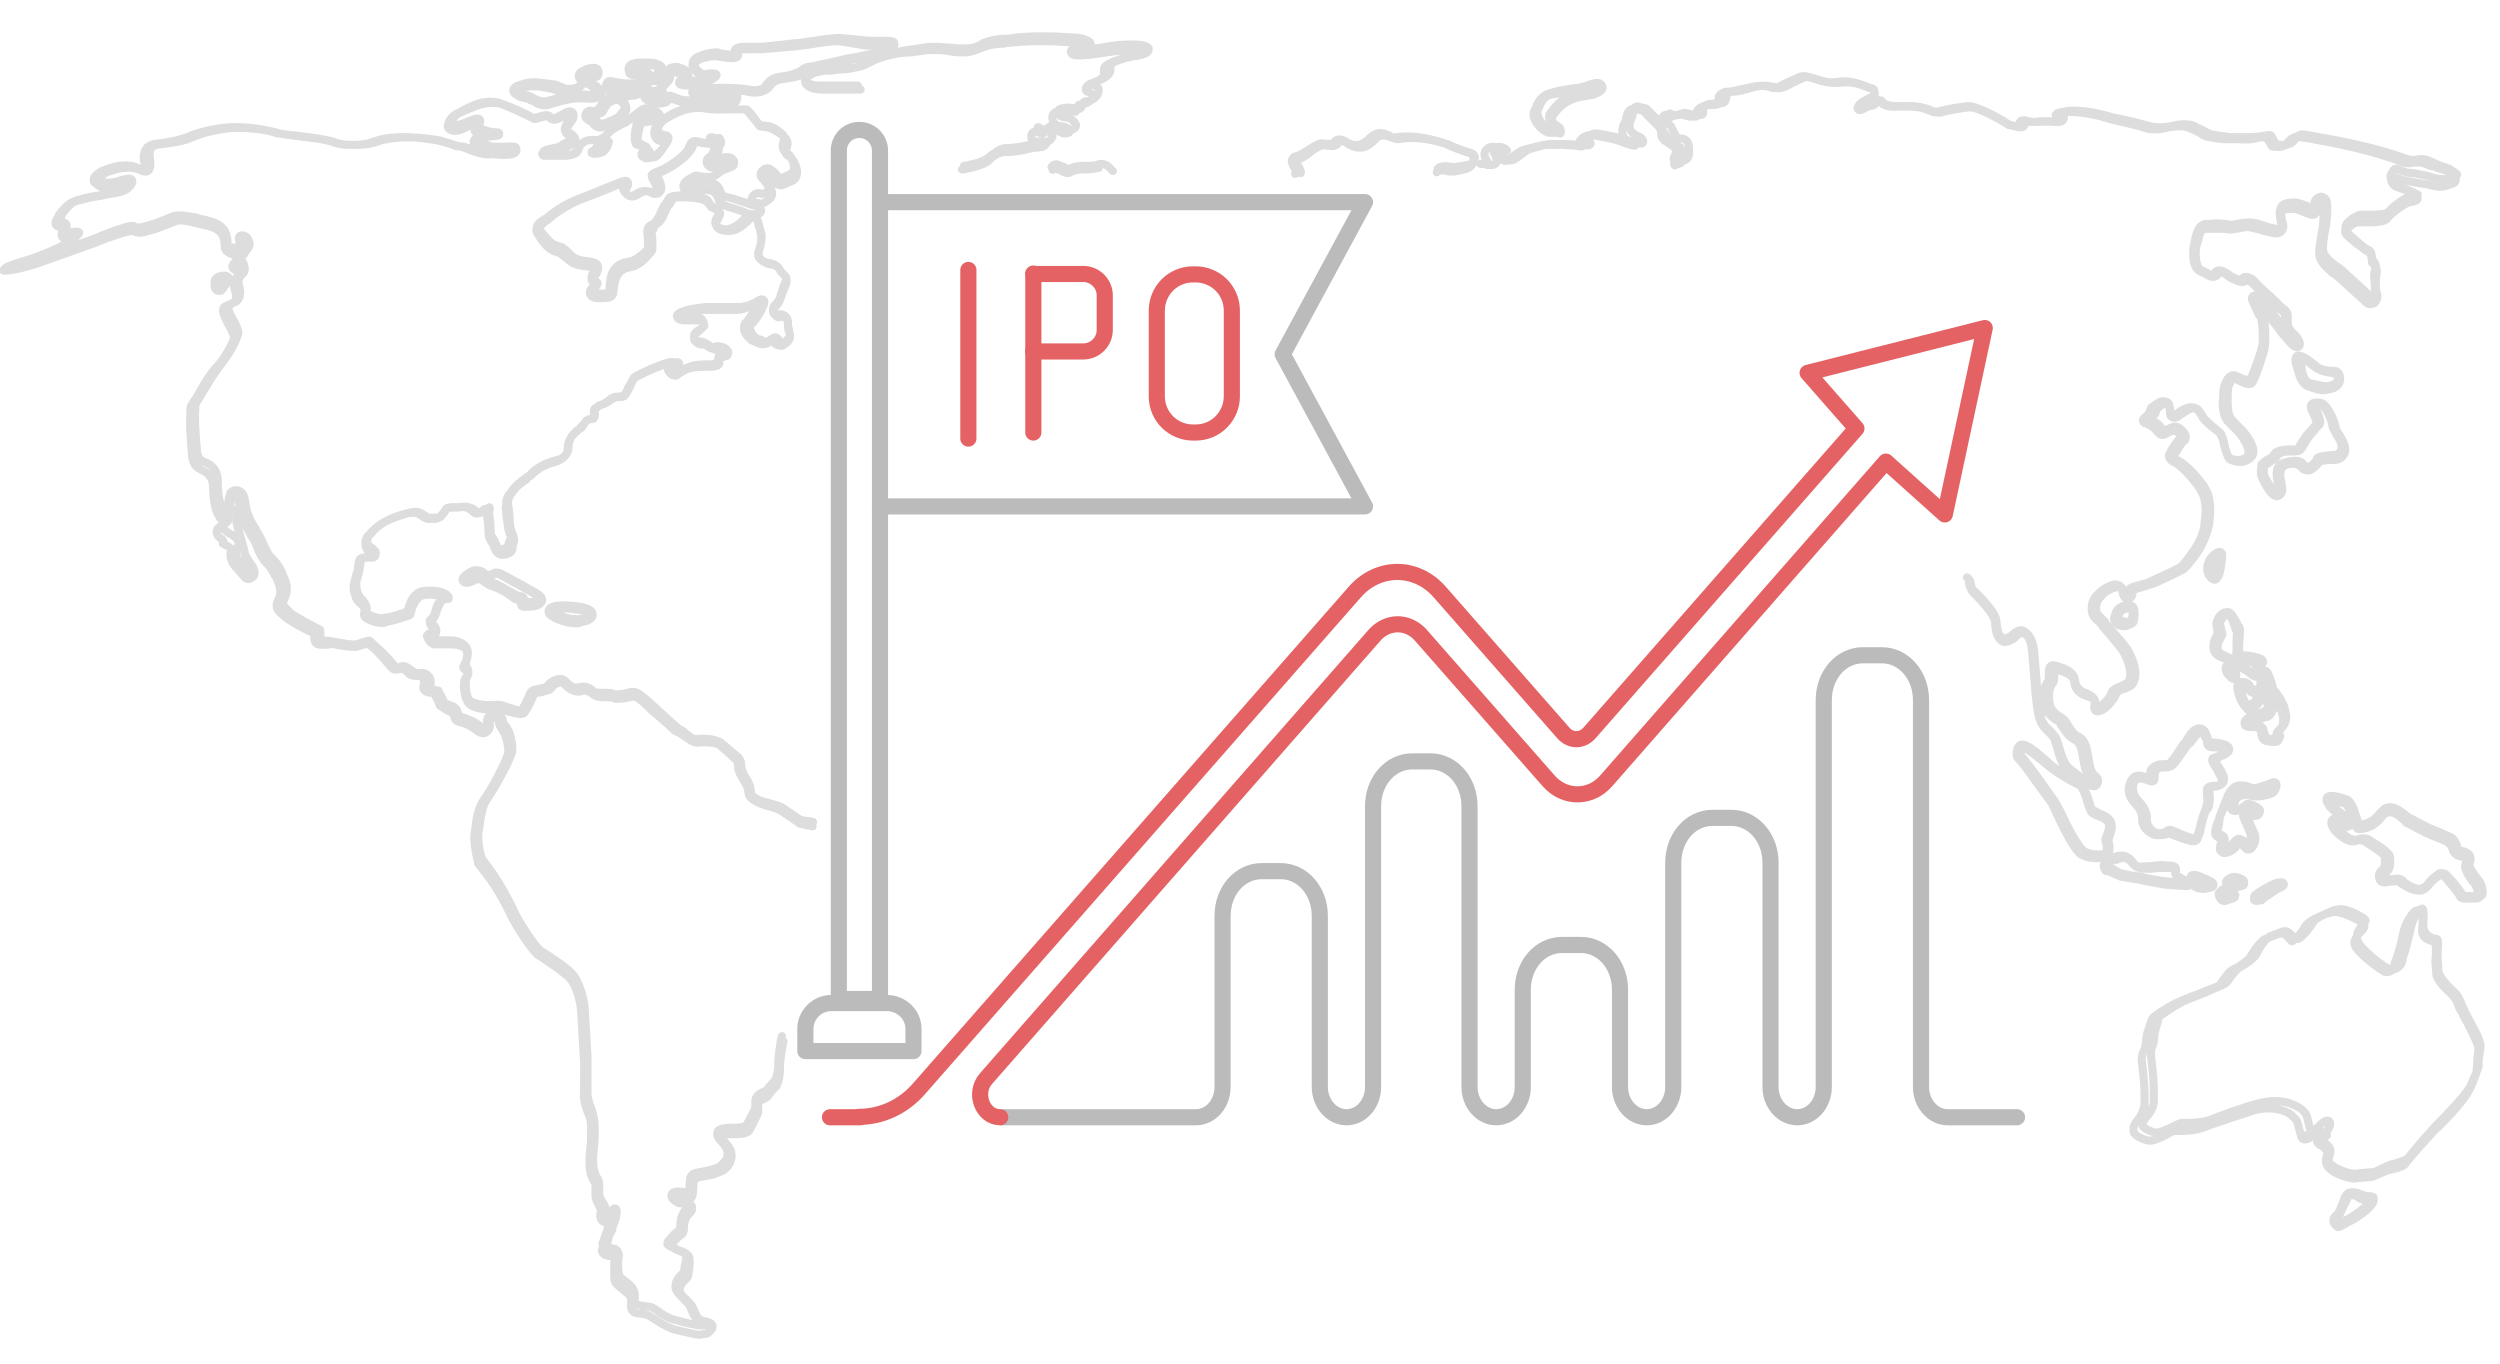 <?xml version="1.0" encoding="utf-8"?>
<!-- Generator: Adobe Illustrator 21.1.0, SVG Export Plug-In . SVG Version: 6.00 Build 0)  -->
<svg version="1.1" id="央铋_1" xmlns="http://www.w3.org/2000/svg" xmlns:xlink="http://www.w3.org/1999/xlink" x="0px" y="0px"
	 viewBox="0 0 619.6 338.1" style="enable-background:new 0 0 619.6 338.1;" xml:space="preserve">
<style type="text/css">
	.st0{fill:none;stroke:#BBBBBB;stroke-width:4;stroke-linecap:round;stroke-linejoin:round;stroke-miterlimit:10;}
	.st1{fill:none;stroke:#E46264;stroke-width:4;stroke-linecap:round;stroke-linejoin:round;stroke-miterlimit:10;}
	.st2{opacity:0.5;}
	.st3{fill:none;stroke:#BBBBBB;stroke-width:2;stroke-linecap:round;stroke-linejoin:round;stroke-miterlimit:10;}
</style>
<g>
	<g>
		<g>
			<path class="st0" d="M226.4,255v5.5h-26.8V255c0-3.5,2.9-6.4,6.4-6.4H220C223.5,248.7,226.4,251.5,226.4,255z"/>
			<line class="st0" x1="218.1" y1="50.1" x2="218.1" y2="125.5"/>
			<path class="st0" d="M218.1,50.1V37.3c0-1.4-0.6-2.7-1.5-3.6c-0.9-0.9-2.2-1.5-3.6-1.5c-2.9,0-5.1,2.3-5.1,5.1v210.3h10.2V125.5"
				/>
			<polyline class="st0" points="218.1,50.1 338.3,50.1 317.9,87.8 338.3,125.5 218.1,125.5 			"/>
			<g>
				<line class="st1" x1="256.1" y1="67.8" x2="256.1" y2="87.1"/>
				<line class="st1" x1="240" y1="66.9" x2="240" y2="108.7"/>
				<line class="st1" x1="256.1" y1="87.1" x2="256.1" y2="107.2"/>
				<path class="st1" d="M256.1,87.1h12.4c2.9,0,5.3-2.4,5.3-5.3v-8.6c0-2.9-2.4-5.3-5.3-5.3h-12.4"/>
				<path class="st1" d="M286.7,98.2c0,5.1,4.1,9,9,9h0.6c5.1,0,9-4.1,9-9V77c0-5.1-4.1-9-9-9h-0.6c-5.1,0-9,4.1-9,9V98.2z"/>
			</g>
		</g>
		<g>
			<path class="st1" d="M213.2,276.9h-7.5"/>
			<path class="st0" d="M499.9,276.9h-17.2c-3.6,0-6.6-3.4-6.6-7.5v-95.9c0-6.2-4.3-11.1-9.7-11.1h-4.7c-5.4,0-9.7,4.9-9.7,11.1
				v95.9c0,4.1-2.9,7.5-6.6,7.5l0,0c-3.6,0-6.6-3.4-6.6-7.5v-55.6c0-6.2-4.3-11.1-9.7-11.1h-4.7c-5.4,0-9.7,4.9-9.7,11.1v55.6
				c0,4.1-2.9,7.5-6.6,7.5l0,0c-3.6,0-6.6-3.4-6.6-7.5v-24.1c0-6.2-4.3-11.1-9.7-11.1h-4.7c-5.4,0-9.7,4.9-9.7,11.1v24.1
				c0,4.1-2.9,7.5-6.6,7.5l0,0c-3.6,0-6.6-3.4-6.6-7.5v-69.6c0-6.2-4.3-11.1-9.7-11.1H350c-5.4,0-9.7,4.9-9.7,11.1v69.6
				c0,4.1-2.9,7.5-6.6,7.5l0,0c-3.6,0-6.6-3.4-6.6-7.5V227c0-6.2-4.3-11.1-9.7-11.1h-4.7c-5.4,0-9.7,4.9-9.7,11.1v42.4
				c0,4.1-2.9,7.5-6.6,7.5h-48.3"/>
			<path class="st1" d="M247.9,276.9c-4.4,0-6.7-6-3.5-9.6l96.2-109.8c3.2-3.7,8.4-3.7,11.6,0l31.6,36l0,0l0,0
				c3.9,4.5,10.4,4.5,14.3,0l0,0l69.3-79.1l14.6,13.1l9.9-46.2L448,92.4l12.1,13.8l-66.2,75.5c-1.8,2-4.6,2-6.4,0l-30.7-35
				c-5.8-6.6-15.2-6.6-21,0L227.8,269.8c-3.9,4.5-9.3,7-14.9,7"/>
		</g>
	</g>
	<g class="st2">
		<g>
			<g>
				<path class="st3" d="M368.5,40.9h0.7c0.7,0,1.1,0,1.5-0.4c0.2-0.2,0.4-0.7,0.2-0.9c0,0,0,0,0-0.2l-0.2-0.7c-0.7-1.1-0.7-1.5,0-2
					c0.9-0.7,2,0,2.4,0.2c0.2,0.2,0.4,0.4,0.4,0.4s0,0-0.2,0.2c-0.4,0.2-1.1,0.7-1.1,1.3c0,0.4,0.9,0.7,1.3,0.9c0.2,0,0.2,0,0.2,0
					c0.7,0.2,1.5,0,2.4-0.7c2.2-1.7,2.8-2,2.8-2c2.6-0.7,4.8-1.3,5-1.3s1.1,0,2.2,0c0.7,0,1.3,0,2.2,0l3.3,0.2
					c1.7,0.2,2.4,0.2,2.6-0.2c0-0.2,0-0.7-0.7-1.1c0,0,0-0.2,0-0.4c0.2-0.4,0.9-1.3,2.6-1.1c0,0,4.8,0.9,6.3,1.3
					c4.1,1.5,4.6,1.3,4.8,0.9c0.2-0.4-0.2-1.1-0.7-1.3l0,0l-0.9-0.4c-1.7-0.9-2.2-2.2-1.3-4.1c0.2-0.4,0.2-0.9,0.4-1.3
					c0.2-0.7,0.2-1.3,0.7-1.7c0.2-0.2,0.4-0.2,0.9,0l1.7,0.4c0.9,0.9,1.7,1.7,2.4,2.4c0.7,0.7,0.9,0.9,0.9,0.9
					c0.7,0.4,0.7,1.1,0.7,1.7s0.2,1.5,1.1,2.2c0.2,0.2,0.2,0.2,0.2,0.2c0.2,0,0.4,0.2,1.1,0.7l0.9,0.7c0.4,0.2,0.7,0.9,0.4,1.3
					c0,0.2-0.2,0.4-0.2,0.7c-0.7,1.3-0.7,1.5-0.7,1.7c0.2,0.4,0.4,0.7,0.7,0.9c0.4,0.2,0.7,0,1.1-0.2c0.2-0.2,0.4-0.2,0.9-0.4
					c0.7-0.2,1.1-0.9,1.1-1.5v-0.7c0-0.2,0-0.2,0-0.4c0-1.1,0-2.8-2.4-2.8c-0.4,0-0.7-0.2-0.9-0.7c-0.4-0.9-0.9-1.7-1.1-2.2
					c0-0.2-0.2-0.2-0.4-0.4c-0.2-0.2-0.9-0.9-0.7-1.1c0.2-0.2,0.2-0.4,0.4-0.9c0-0.2,0.2-0.7,0.4-0.9c0,0,0.2,0,0.2,0.2
					c0.4,0.4,1.5,0.4,2.4,0c0.7-0.4,1.1-0.4,1.7-0.2l1.5,0.4l0,0c2.2,0.2,2.4-0.2,2.4-0.4c0,0,0.2-0.4-0.2-0.7c0,0,0-0.2,0.2-0.7
					c0.2-0.2,0.7-0.9,1.5-0.9l1.5-0.2c0.2,0,0.4,0,0.7,0c0.7,0,1.3,0,1.7-0.4c0.2-0.4,0.4-0.9,0.4-1.7c0-0.2,0-0.4,0.2-0.4
					c0.2-0.2,0.9-0.4,1.5-0.4c1.3,0,2.6-0.4,3.7-0.7c2.2-0.7,4.1-1.1,6.5-0.4l0.4,0.2c0.7,0.2,1.3,0,2-0.2c1.3-0.7,3.3-1.7,5-2.4
					c0.4-0.2,1.1-0.2,1.5,0l1.5,0.4c2,0.7,3.9,1.1,6.1,0.9c2.6-0.4,5,0.4,7.6,1.5h0.2c0.2,0,0.4,0.2,0.4,0.4c0,0.2,0,0.4,0,0.9
					c-0.2,0.4-0.4,0.7-0.4,0.7c-0.2,0-0.7,0.2-1.5,0.7c-0.4,0.2-0.9,0.4-1.1,0.7c-0.7,0.2-1.1,1.1-1.1,1.5c0,0.2,0.2,0.4,0.7,0.4
					c0.2,0,0.4-0.2,0.9-0.4c0.4-0.2,1.3-0.7,1.5-0.7c0.4,0.2,1.1-0.2,1.5-0.7c0.2-0.2,0.7-0.4,0.9-0.4l0.4,0.4
					c0.7,0.7,2,1.1,3.9,0.9c2.6,0,5.2-0.2,7.8,0.9l0.9,0.4c0.7,0.2,1.3,0.2,2,0.2c2.4-0.7,5.4-1.1,7.2-1.3c2-0.2,8.1,3.3,9.8,4.4
					c0,0,0,0,0.2,0l1.7,0.4h0.2c0.4,0.2,1.1,0.2,1.5,0c0.2-0.2,0.4-0.7,0.4-1.3v-0.2h0.2c1.3,0.4,2.6,0.4,3.9,0.2c0.7,0,1.1,0,1.7,0
					h1.3c1.1,0.2,1.7,0.2,2.2-0.2c0.4-0.4,0.4-1.1,0.2-1.5c0-0.2,0-0.4,0-0.4l0.2-0.2c0,0,0.4-0.4,2-0.4c5,0,10,1.7,10,1.7l0,0
					c2.6,0.4,6.7,1.5,9.4,2.2c0,0,2.2,0.7,5.9-0.2c2.8-0.7,4.6,0,4.6,0c2.4,1.1,3.5,1.7,4.4,2.2c0,0,0,0,0.2,0s3.9,0.7,5,0.7
					c1.3,0,2.2,0,3,0c1.5,0,3,0,5.4-0.4c0.9-0.2,1.3-0.2,1.5,0.2l0.9,1.7l0.2,0.2c3.3,0.7,4.1-0.4,4.8-1.3c0.4-0.4,0.7-0.9,1.5-1.1
					c0,0,0.7,0,2.8,0.4c7.2,1.3,15.5,2.8,23.3,5.7c0.9,0.2,1.5,0.4,2.2,0.2c2-0.4,2.8,0,4.4,0.7c0.4,0.2,0.9,0.4,1.5,0.7
					c0.7,0.2,2,0.7,2.2,0.7s0.2,0.2,0.4,0.2c1.3,0.9,2,1.3,1.7,1.5c0,0-0.2,0.2-0.9,0.4c-0.2,0-0.4,0.2-0.7,0.2
					c-0.4,0.2-1.3,0.4-2,0.4c-0.4,0-2-0.2-3.3-0.7c-1.7-0.4-3.9-0.9-5.2-0.9c0,0-0.4,0-2.6-0.9c-0.2-0.2-0.4,0-0.7,0
					c-0.4,0.2-0.4,0.7-0.7,0.9c0,0.2,0,0.2-0.2,0.4c-0.2,0.2-0.2,0.7,0,0.9c0.2,0.7,0.9,1.7,2,2.2c0.2,0,0.4,0.2,0.7,0.2
					c2.4,0.9,3.5,1.5,3.9,1.7c0,0-0.4,0.2-1.3,0.2c-1.3,0.2-5,2.8-5.9,4.1c-0.7,0.7-3.5,0.7-5,0.7c-0.9,0-1.5,0-2,0
					c-0.9,0.2-2.8,1.3-3.5,2.4c-0.2,0.4-0.2,0.7-0.2,1.1c0.2,0.9,1.5,2,3.3,3.5c0.7,0.7,1.5,1.1,1.7,1.5c0,0,0,0,0.2,0l0.4,0.2
					c0.7,0.2,0.9,0.9,0.9,1.5c0,0.2,0,0.7,0,0.9c0,0.2,0,0.2,0.2,0.2l0.4,0.4c0.4,0.4,0.4,0.9,0.4,1.3c-0.2,0.9-0.4,1.5-0.4,2.2
					c0,0.4,0.2,1.7,0.2,2.8c0,0.4,0,0.9,0.2,1.1c0,0.2,0,0.7-0.4,0.9c-0.2,0.2-0.4,0.2-0.7,0.2h-0.2l-6.7-6.1
					c-0.7-0.7-1.3-1.1-2-1.5c-1.3-1.1-2.6-2-3-3.5c-0.2-0.7,0-3.3,0.7-6.5c0.2-1.1,0.4-4.4,0.2-5.2v-0.2c0-0.4-0.2-1.3-0.9-1.5
					c-0.2-0.2-0.7-0.2-1.1,0c-0.9,0.4-1.1,1.1-1.1,1.7c0,0.2-0.2,0.7-0.2,0.9c-0.2,0-1.1-0.2-1.5-0.4c-1.1-0.4-2.6-1.1-3.9-0.9h-0.2
					c-1.3,0.2-2.6,0.2-2.8,2.4c0,0.9,0.2,1.7,0.2,2c0.4,1.3,0.4,1.7-0.4,2c-0.9,0.4-3.7-0.7-5-1.1c-0.4-0.2-0.7-0.2-0.9-0.2
					c-1.7-0.4-3.3,0-4.6,0.2c-0.7,0.2-1.1,0.2-1.5,0.2l-1.5-0.2c-1.1-0.2-2.4-0.2-3.7,0c-0.7,0-0.7,0-0.9,0s-0.2,0-0.2,0
					c-1.7,0.4-2,2.2-2.4,3.5c0,0.4-0.2,0.9-0.2,1.1c-0.4,1.3-0.9,6.3,1.5,7.2l1.5,0.7c0,0,0.2,0,0.2,0.2c0.9,0.4,1.7,0.9,2.8-0.4
					c0.4-0.7,1.5,0,1.7,0.2l1.3,0.9l0,0c0.7,0.2,2.4,1.3,3.3,0.9c0.2,0,0.2-0.2,0.2-0.4c0,0,0,0,0.2,0s0.9,0,1.7,0.9
					c1.1,1.1,3.7,3.5,5.4,5c0.7,0.7,1.1,1.1,1.3,1.3l0,0l0.9,0.7c0.4,0.2,0.4,0.7,0.4,1.1c0,0.9,0,1.7,0,2.2c0,0.7,1.5,2.4,2,2.8
					c0.4,0.4,1.1,1.5,1.1,1.7c-0.7-0.2-2.4-2.4-3.9-4.4c-0.7-0.9-1.7-2.4-2.8-3.7c-0.9-1.1-2-2.4-2-2.6c-0.4-1.1-1.5-1.3-2.2-1.1
					c-0.4,0.2-0.4,0.4-0.4,0.9c0.2,0.4,0.7,1.7,1.5,3.3c0.2,0.4,0.4,0.9,0.7,1.1c0.4,0.9,0.7,5.4,0.4,7c-0.2,1.3-2,6.5-3,8.5l0,0
					c0,0.2-0.7,0.2-2.4-0.4c-0.2,0-0.2-0.2-0.4-0.2c-0.7-0.4-1.7-1.1-2.8,0.4c-0.9,1.5-1.1,2.6-1.1,3.7c0,0.2,0,0.7,0,0.9
					c0,0-0.7,4.4,1.5,6.3l2.4,2.4l0,0c0.9,1.1,3,4.1,2.2,5.7c-0.2,0.4-1.1,1.1-2.4,1.1c-1.1,0-2-0.4-2.2-0.4
					c-0.4-0.7-0.9-1.7-1.1-2.8c-0.2-1.3-0.7-2.6-1.3-3.5c0,0,0,0-0.2-0.2c-2-1.5-3.5-2.8-3.9-3.5c-0.2-0.2-0.2-0.4-0.4-0.7
					c-1.1-1.7-1.7-2.6-4.4-1.5l0,0l-2,1.3l0,0c-0.4,0.4-0.9,0.4-1.1,0.4l0,0c0-0.2,0-0.7-0.2-0.9c-0.2-1.3-0.2-2.4-0.9-2.6
					c-0.7-0.2-1.3-0.2-1.7,0c-0.7,0.4-1.3,0.9-2,1.3c0,0,0,0-0.2,0.2l-0.4,1.1c-0.2,0.4-0.4,0.7-0.7,0.9c-0.4,0.2-0.9,0.7-0.9,1.1
					c0,0.2,0.2,0.7,0.7,0.7c1.7,0.7,2.2,1.3,2.8,2l0.2,0.2c0.4,0.7,1.3,0.9,2,0.4l1.5-0.7c0.2-0.2,0.7,0,0.9,0
					c1.1,0.7,1.3,1.1,1.3,1.5c0,0,0,0.2-0.2,0.4c-0.9,0.7-2,2.6-2.6,3.7c-0.2,0.4-0.2,0.9,0,1.1c0.2,0.4,0.4,0.7,0.9,0.9
					c2.8,1.3,6.5,6.5,6.5,6.5l0.9,1.7c0.9,2.4,0.7,5.2,0.4,6.5c0,0.2,0,0.4,0,0.4c0,0.9-0.4,2.8-1.5,5c-0.7,1.3-3.5,5.4-4.6,6.1
					c-2.8,1.5-5.4,2.6-7.8,3.7c-0.4,0.2-0.9,0.4-1.3,0.4c0,0-0.4,0.2-2.4,0.7c-1.3,0.4-1.5,1.1-1.5,1.7c0,0.2,0,0.2,0,0.4
					c0,0.2-0.2,0.4-0.4,0.2c0,0-0.2,0-0.4-0.9c0-0.2-0.2-0.7-0.4-0.7c-0.4-1.1-1.7-1.5-2.6-1.1c-1.3,0.4-2.6,1.3-3,1.7
					c0,0-0.2,0.2-0.4,0.4c-0.7,0.7-1.7,1.5-1.7,3.9c0,1.5,0.9,2.4,1.7,3c0.2,0.2,0.4,0.4,0.7,0.7c0.2,0.2,0.2,0.4,0.4,0.7
					c1.3,1.3,3.7,4.4,4.8,5.7c1.1,1.7,2.8,5.9,1.5,7.8c-0.2,0.4-0.9,0.7-1.7,1.1c-1.1,0.4-2.4,0.9-2.6,2c-0.4,1.3-3,3.7-3.7,3.5
					c-0.2,0-0.2-0.4-0.2-0.9c0.2-1.7-1.1-2.2-2.2-2.8c-1.3-0.4-2.4-1.1-2.8-2.8v-0.2c-0.2-1.1-0.4-2.6-4.4-3.7
					c-0.9-0.2-1.3-0.4-1.7,0c-0.2,0.2-0.4,0.7-0.4,1.1v1.7c0,0.2,0,0.7-0.2,0.9c-0.9,1.3-1.1,2.6-1.1,4.4l0,0c0,0.7,0.4,2.2,0.4,2.4
					c0.9,1.5,1.7,2.2,2.6,2.8c0.4,0.2,0.9,0.4,1.1,0.9c0.2,0.4,0.4,0.7,0.7,1.1c1.1,1.5,1.5,2.2,3,3c1.3,0.7,1.7,2.6,2,4.6
					c0.4,2.2,0.7,4.4,2.4,5.2c0,0,0.2,0,0.2,0.2c0,0.2,0,0.4-0.2,0.7c-0.2,0-1.5-0.4-2.8-1.3l-3.3-2.6c-1.3-1.5-1.7-3.3-2.2-4.8
					c-0.2-0.7-0.4-1.5-0.7-2.2s-0.9-1.3-1.5-2c-1.1-0.9-2.2-2.2-2.4-3.7c-0.2-0.7-0.4-3.9-0.9-6.5v-0.4l-0.7-8.5
					c-0.2-3.3-1.3-5.2-3-5.9c-0.9-0.2-2,0.7-2.4,1.1c-0.2,0-0.2,0.2-0.2,0.2c-0.4,0.4-2,0.9-2.2,0.7c-1.1-0.7-1.3-1.7-1.5-3.3
					c0-0.4-0.2-1.1-0.2-1.5c-0.4-2-4.6-6.3-5.7-7.2c-0.2-0.2-0.4-0.7-0.4-0.9l-0.2-0.9c-0.2-0.9-0.7-1.1-0.9-1.3"/>
				<path class="st3" d="M322.4,42.9c0-0.2,0-0.4,0-0.4c-0.4-1.1-0.9-2-1.3-2.4c0-0.2,0-0.2,0-0.4c0-0.2,0.2-0.2,0.4-0.2
					c1.3-0.2,2.4-1.1,3.5-2c0.9-0.7,2-1.3,2.8-1.5l2.2,0.2c0.7,0,1.3-0.2,1.7-0.7c0.7-0.9,1.1-0.7,2.2,0l0.2,0.2
					c2.6,1.5,4.6,1.1,6.7-1.1c0.9-1.1,2-1.3,3.5-0.7c0.2,0,0.4,0.2,0.7,0.2c0.4,0.2,0.9,0.4,1.5,0.4c5.9-1.1,12.4,1.3,12.4,1.3
					c2,0.9,4.1,1.7,5.9,2.2c0.4,0.2,0.9,0.7,0.7,1.1v0.2c0,1.1-1.1,1.5-2.4,1.7c-0.9,0.2-1.7,0.2-2.2,0.4c-0.2,0-0.7,0-0.9,0
					c-1.7-0.4-3.3-0.2-3.7,0.4"/>
				<path class="st3" d="M356.1,42.7c0.2-0.4,1.3-0.7,3-0.2c0.4,0,0.7,0,1.1,0c0.4,0,1.3-0.2,2.2-0.4c1.1-0.2,2.8-0.7,2.8-2.4v-0.2
					c0-0.9-0.4-1.5-1.3-1.7c-1.5-0.4-3.9-1.3-5.7-2.2c-0.2,0-6.5-2.6-12.8-1.5c-0.2,0-0.7-0.2-0.9-0.4c-0.2-0.2-0.4-0.2-0.9-0.4
					c-1.7-0.7-3-0.2-4.1,0.9c-2,2-3.5,2.2-5.7,1.1l-0.2-0.2c-0.9-0.4-2-1.1-3,0.2c-0.2,0.2-0.4,0.4-0.9,0.4l-2.2-0.2l0,0
					c-1.1,0.2-2,0.9-3,1.5s-2.2,1.5-3.3,1.7c-0.4,0-0.7,0.4-0.9,0.7c-0.2,0.4-0.2,0.7,0,1.1c0.2,0.7,0.7,1.3,1.1,2.4
					c-0.2,0-0.4,0.2-0.4,0.2"/>
				<path class="st3" d="M488,144.5l0.2,0.9c0.2,0.4,0.4,0.9,0.7,1.3c1.7,1.7,5.2,5.4,5.4,7c0.2,0.4,0.2,0.9,0.2,1.5
					c0.2,1.3,0.4,2.8,1.7,3.7c0.9,0.7,3-0.7,3-0.7s0.2-0.2,0.4-0.4c0.4-0.4,1.1-1.1,1.7-0.9c1.5,0.4,2.2,2.2,2.4,5.2l0.7,8.5v0.4
					c0.2,2.6,0.7,5.9,0.9,6.5c0.4,2,1.5,3,2.6,4.1c0.7,0.7,1.1,1.1,1.3,1.7s0.4,1.5,0.7,2.2c0.4,1.7,0.9,3.5,2.4,5.2l0,0l3.3,2.6
					c1.3,1.1,3,1.7,3.7,1.5c0.4-0.2,0.7-0.7,0.7-1.3c0-0.4-0.2-0.7-0.4-0.9c-1.3-0.9-1.7-2.6-2-4.8c-0.4-2.2-0.7-4.4-2.4-5.2
					c-1.3-0.7-1.7-1.3-2.6-2.8c-0.2-0.2-0.4-0.7-0.7-1.1c-0.2-0.4-0.9-0.7-1.3-1.1c-0.9-0.4-1.7-1.1-2.4-2.4c0-0.2-0.4-1.5-0.4-2
					c0,0,0,0,0-0.2c0-1.5,0.2-2.8,1.1-3.9c0.2-0.4,0.2-0.7,0.2-1.1v-1.7c0-0.2,0-0.4,0-0.4c0.2,0,0.7,0,1.1,0.2c3.5,1.1,3.7,2,3.9,3
					v0.2c0.4,2.2,2,2.8,3.3,3.3c1.3,0.4,2,0.9,1.7,2c-0.2,1.3,0.2,1.7,0.7,1.7h0.2c1.5,0,3.9-2.8,4.4-4.1c0.2-0.9,1.3-1.3,2.2-1.5
					c0.9-0.4,1.7-0.7,2-1.3c1.7-2.6-0.4-7-1.5-8.7c-1.1-1.5-3.7-4.4-5-5.9c-0.2-0.2-0.4-0.4-0.4-0.7c-0.2-0.2-0.4-0.4-0.7-0.7
					c-0.7-0.7-1.5-1.3-1.5-2.6c0-2,0.9-2.6,1.5-3.3c0.2-0.2,0.2-0.2,0.4-0.4c0.4-0.4,1.5-1.1,2.8-1.5c0.7-0.2,1.5,0,1.7,0.7
					c0.2,0.2,0.2,0.4,0.2,0.7c0.2,0.7,0.4,1.3,1.1,1.3s1.1-0.2,1.3-0.9c0-0.2,0-0.2,0-0.4c0-0.7,0.2-0.9,1.1-1.1
					c2.4-0.7,2.4-0.7,2.4-0.7c0.4-0.2,0.9-0.4,1.3-0.4c2.2-0.9,5-2.2,7.8-3.7c1.3-0.9,4.4-5.2,4.8-6.5c1.1-2.2,1.5-4.1,1.7-5.2
					c0-0.2,0-0.2,0-0.4c0.2-1.3,0.4-4.1-0.4-6.7l0,0l-0.9-1.7c0,0-3.7-5.4-7-6.7c-0.2,0-0.2-0.2-0.4-0.4c0-0.2,0-0.4,0-0.7
					c0.7-1.3,1.7-3,2.4-3.5c0.4-0.2,0.4-0.7,0.4-1.1c0-0.7-0.7-1.5-1.7-2.2c-0.4-0.2-1.1-0.4-1.5-0.2l-1.5,0.7
					c-0.4,0.2-0.9,0-1.1-0.2c0,0,0-0.2-0.2-0.2c-0.4-0.7-1.3-1.5-3-2.2l0,0c0,0,0-0.2,0.4-0.4c0.4-0.2,0.9-0.7,1.1-1.1l0.4-1.1
					c0.4-0.4,1.1-0.9,1.7-1.3c0.2-0.2,0.7-0.2,1.1,0c0.2,0.2,0.4,1.5,0.4,2c0,0.7,0,0.9,0.2,1.1s0.4,0.4,0.7,0.4
					c0.4,0.2,1.1-0.2,1.7-0.7l2-1.3c2-0.7,2.2-0.4,3.3,1.3c0.2,0.2,0.2,0.4,0.4,0.7c0.9,1.1,3,2.8,4.1,3.7l0,0
					c0.7,0.9,0.9,2,1.1,3.3c0.4,1.3,0.7,2.6,1.3,3.3l0,0c0,0,1.1,0.7,2.6,0.7c1.3,0,2.4-0.7,3-1.5c1.1-2-1.3-5-2.4-6.3l0,0l0,0
					l-2.4-2.4c-1.5-1.3-1.3-4.6-1.3-5.7c0-0.2,0-0.7,0-0.9c0-0.9,0-2,0.9-3.3c0.7-0.9,1.1-0.7,1.7-0.2c0.2,0,0.2,0.2,0.4,0.2
					c1.3,0.7,2.2,0.9,2.8,0.7c0.2-0.2,0.4-0.4,0.4-0.4c1.1-2,2.8-7.4,3-8.7c0.2-1.3,0.2-6.1-0.4-7.4c-0.2-0.2-0.4-0.7-0.7-1.1
					c-0.7-1.1-1.3-2.4-1.5-3h0.2c0.4,0,0.7,0.4,0.9,0.9c0.2,0.2,0.9,1.1,2.2,2.6c1.1,1.3,2.2,2.8,2.8,3.5c0.4,0.7,1.5,2,2.4,3
					c1.5,1.7,2.2,1.7,2.4,1.5c0.2-0.2,0.4-0.4,0.4-0.7c0-0.9-0.9-2-1.3-2.4c-0.7-0.4-1.7-2-1.7-2.4s0-1.1,0-2c0-0.7-0.2-1.3-0.7-1.7
					l-0.9-0.7c-0.2-0.2-0.7-0.7-1.3-1.3c-1.5-1.5-4.4-3.9-5.2-5c-1.1-1.1-2.2-1.3-2.8-1.1c-0.2,0.2-0.4,0.4-0.7,0.7
					c-0.2,0-1.1-0.2-2.4-0.9l-1.3-0.9c-1.1-0.7-2.2-0.9-2.8,0c-0.7,0.9-1.1,0.7-1.7,0.2c0,0-0.2,0-0.2-0.2l-1.5-0.7
					c-1.5-0.7-1.5-4.8-1.1-6.1c0.2-0.4,0.2-0.9,0.4-1.3c0.2-1.3,0.7-2.6,1.7-2.8c0,0,0,0,0.2,0c0,0,0.2,0,0.9,0c1.3,0,2.4,0,3.5,0
					l1.5,0.2l0,0c0.7,0,1.1-0.2,1.7-0.2c1.3-0.2,2.6-0.7,4.1-0.2c0.2,0,0.4,0.2,0.9,0.2c2.2,0.7,4.6,1.3,5.4,1.1
					c1.5-0.7,1.3-2,0.9-3c0-0.2-0.2-0.9-0.2-1.5c0-1.3,0.9-1.5,2.2-1.5h0.2c1.1-0.2,2.4,0.4,3.5,0.9c1.1,0.4,2.2,0.9,2.6,0.2
					c0.2-0.4,0.2-0.7,0.4-1.1c0.2-0.7,0.2-0.9,0.7-1.1c0.2,0,0.4,0,0.4,0c0.2,0.2,0.4,0.7,0.4,1.1c0,0.2,0,0.2,0,0.2
					c0.2,0.4,0,3.7-0.2,4.8c-0.4,2.2-1.1,5.7-0.7,7c0.7,1.7,2,2.8,3.3,3.9c0.7,0.4,1.3,0.9,1.7,1.3l6.7,6.1c0.2,0,0.2,0.2,0.4,0.2
					c0.4,0.2,1.1,0,1.5-0.2c0.4-0.4,0.7-0.9,0.7-1.5c0-0.4,0-0.9-0.2-1.1c-0.2-1.1-0.2-2.4-0.2-2.8s0.2-1.3,0.2-2
					c0.2-0.7,0-1.5-0.7-2.2l-0.4-0.4c0-0.2,0-0.4,0-0.7c0-0.9-0.4-1.7-1.3-2.2l-0.4-0.2c-0.4-0.4-1.1-0.9-2-1.5c-1.3-1.1-3-2.4-3-3
					c0-0.2,0-0.4,0.2-0.4c0.7-0.9,2.2-2,3-2c0.2,0,1.1,0,1.7,0c2.6,0,5,0,5.7-1.1c0.9-1.3,4.4-3.7,5.4-3.9c1.3-0.2,2-0.4,2-0.9
					c0-0.9-1.3-1.5-4.4-2.6c-0.2,0-0.4-0.2-0.7-0.2c-1.1-0.4-1.5-1.5-1.5-2c0-0.2,0.2-0.4,0.2-0.4c0-0.2,0.2-0.4,0.2-0.4l0,0
					c1.5,0.7,2.6,1.1,2.8,1.1c1.3,0.2,3.5,0.7,5.2,0.9c1.5,0.2,2.8,0.7,3.5,0.7c0.9,0,1.7-0.2,2.2-0.4c0.2,0,0.4-0.2,0.4-0.2
					c0.4,0,1.3-0.2,1.5-0.9c0.2-0.9-0.7-1.7-2-2.4c-0.2-0.2-0.4-0.2-0.4-0.2s0,0-0.2,0c0,0-1.5-0.4-2.2-0.7
					c-0.4-0.2-1.1-0.4-1.5-0.4c-1.5-0.7-2.6-1.1-4.8-0.7c-0.7,0.2-1.1,0-2-0.2c-7.8-3-16.1-4.6-23.3-5.9c-2.4-0.4-3-0.4-3-0.4
					c-1.3,0.2-1.7,0.9-2.2,1.3c-0.7,0.9-1.1,1.5-3.9,1.1l-0.9-1.5c-0.7-1.1-1.7-0.7-2.4-0.7c-2.2,0.7-3.5,0.4-5.2,0.4
					c-0.9,0-2,0-3.3,0c-0.7,0-3.5-0.4-4.6-0.7c-0.9-0.4-2-1.3-4.4-2.2c0,0-1.7-0.7-5,0c-3.5,0.9-5.4,0.2-5.4,0.2
					c-2.6-0.9-6.7-1.7-9.4-2.4c-0.4-0.2-5.2-1.7-10.2-1.7c-2,0-2.6,0.4-2.8,0.7S510,29,510,29.2c0,0.4,0,0.7,0,0.9
					c0,0-0.4,0.2-1.5,0l0,0h-1.3c-0.7,0-1.1,0-1.7,0c-1.3,0.2-2.4,0.2-3.5-0.2c-0.4-0.2-0.7,0-1.1,0c-0.2,0.2-0.4,0.4-0.4,0.9
					c0,0.4,0,0.7,0,0.7s-0.4,0-0.7-0.2h-0.2l-1.7-0.4c-1.7-1.3-8.1-4.8-10.2-4.6c-2,0.2-5,0.7-7.2,1.3c-0.4,0.2-0.9,0-1.3,0
					l-0.9-0.4c-2.8-1.1-5.4-0.9-8.1-0.9c-1.5,0-2.6-0.2-3.3-0.7l-0.7-0.7c0,0,0,0-0.2,0c-0.7-0.2-1.1,0.2-1.7,0.7
					c-0.2,0.2-0.7,0.4-0.9,0.4c-0.4-0.2-0.9,0-1.5,0.2c0.2,0,0.4-0.2,0.4-0.4c0.4-0.2,0.9-0.7,1.1-0.7c0.4,0,0.9-0.4,1.1-1.1
					c0.2-0.4,0.2-0.9,0-1.3s-0.4-0.9-0.9-0.9h-0.2c-2.6-1.1-5.2-2-8.1-1.5c-2.2,0.4-3.9-0.2-5.9-0.9l-1.5-0.4
					c-0.7-0.2-1.5-0.2-2.2,0.2c-1.7,0.7-3.7,1.7-5,2.4c-0.4,0.2-0.9,0.2-1.5,0.2l-0.4-0.2c-2.4-0.7-4.8,0-6.7,0.4
					c-1.1,0.2-2.4,0.7-3.7,0.7c-1.1,0-1.7,0.4-2.2,0.9c-0.2,0.2-0.4,0.7-0.2,1.1c0,0.4,0,0.9-0.2,1.1c-0.2,0.2-0.7,0.2-1.1,0.2
					c-0.2,0-0.4,0-0.7,0l-1.3,0.2c-1.3,0.2-2.2,1.1-2.4,2c0,0.2,0,0.4,0,0.7c-0.2,0-0.7,0-1.5,0l-1.5-0.4c-0.9-0.2-1.7-0.2-2.4,0.2
					c-0.7,0.4-1.3,0.2-1.3,0.2c-0.2-0.2-0.4-0.7-0.9-0.4c-0.4,0-0.7,0.7-0.9,1.3c0,0.2-0.2,0.4-0.2,0.7c-0.4,0.7,0.2,1.5,0.7,2.2
					c0.2,0.2,0.2,0.2,0.4,0.4c0.2,0.4,0.7,1.1,1.1,2c0.2,0.7,0.9,1.1,1.5,1.1c1.5,0,1.5,0.9,1.7,2.2c0,0.2,0,0.4,0,0.4v0.7
					c0,0.4-0.2,0.7-0.4,0.9c-0.4,0.2-0.9,0.2-1.1,0.4c-0.2,0-0.4,0.2-0.4,0.2s0,0-0.2-0.4c0-0.2,0.2-0.9,0.4-1.3
					c0-0.2,0.2-0.4,0.2-0.7c0.4-0.9,0-1.7-0.7-2.2l-0.9-0.7c-0.7-0.4-0.9-0.7-1.1-0.7s-0.2,0-0.2-0.2c-0.7-0.4-0.9-1.1-0.9-1.7
					c0-0.7-0.2-1.5-1.1-2.2c0,0-0.4-0.4-0.9-0.9c-0.7-0.7-1.5-1.5-2.4-2.6h-0.2l-1.7-0.4c-0.4-0.2-0.9,0-1.3,0.2
					c-0.7,0.4-0.9,1.3-1.1,2.2c0,0.4-0.2,0.9-0.4,1.1c-1.1,2.2-0.4,4.1,1.5,5l0.9,0.4l0.2,0.2c-0.4,0-1.5-0.2-3.7-1.1
					c-1.5-0.7-6.3-1.3-6.5-1.5c-2-0.2-3,0.7-3.5,1.5c-0.2,0.4,0,1.1,0.4,1.3c0,0,0,0,0.2,0c-0.2,0-0.7,0-1.7-0.2l0,0l-3.3-0.2
					c-0.7,0-1.5,0-2.2,0c-1.7,0-2.2,0-2.4,0s-2.6,0.7-5,1.3c0,0-0.9,0.2-3.3,2.2c-0.4,0.2-1.1,0.7-1.5,0.4c0,0-0.2,0-0.4-0.2
					c-0.2,0-0.4-0.2-0.7-0.2c0,0,0.2-0.2,0.7-0.4c0.4-0.2,0.4-0.7,0.4-0.9c0-0.4-0.2-0.7-0.7-1.1c-1.3-0.7-2.4-0.9-3.3-0.2
					c-1.3,0.9-0.7,2.2-0.2,3l0.2,0.4v0.2c-0.2,0.2-0.4,0.2-0.9,0.2l0,0h-0.9"/>
				<path class="st3" d="M557.4,95.1L557.4,95.1L557.4,95.1z"/>
				<path class="st3" d="M557.4,94.9L557.4,94.9L557.4,94.9z"/>
				<path class="st3" d="M511.1,28.8L511.1,28.8L511.1,28.8z"/>
				<path class="st3" d="M511.1,28.5L511.1,28.5L511.1,28.5z"/>
				<path class="st3" d="M511.1,28.5L511.1,28.5L511.1,28.5z"/>
				<path class="st3" d="M461,26.8L461,26.8L461,26.8L461,26.8L461,26.8z"/>
			</g>
		</g>
		<g>
			<g>
				<path class="st3" d="M194.2,258.1c-0.4,1.3-0.9,5.2-0.9,6.1c0,1.3,0,3-0.7,4.6c0,0.2-0.2,0.4-0.4,0.7c-0.4,0.2-1.1,1.1-1.5,1.7
					c-0.4,0.7-1.1,1.1-1.7,1.3c-0.2,0-0.4,0.2-0.7,0.4l-0.2-0.2l0.2,0.2c-0.4,0.7-0.4,0.7-0.4,1.3c0,0.2,0,0.4,0,0.7v0.9l0,0
					c-0.4,0.9-1.3,2.8-2.2,4.4c-0.7,0.9-2.4,0.9-4.4,0.9c-0.9,0-2.4,0-2.6,0.2c-0.2,0.4,0,0.9,0.9,1.7c1.1,1.1,2.4,2.8,1.3,5.2
					c-0.4,0.9-1.5,2-2.4,2.2L177,291c-0.2,0-0.4,0.2-0.7,0.2c-1.1,0.2-2.4,0.4-3.5,0.7c-0.4,0.2-0.9,0.4-0.9,1.1l-0.2,3
					c0,0.2-0.2,0.7-0.4,0.9s-0.4,0.2-0.9,0.2c-0.4,0-0.7-0.2-0.9-0.2c-0.7-0.2-1.1-0.2-2,0c-0.2,0-0.2,0.2-0.2,0.2
					c0,0.2,0.2,0.7,0.9,1.1c0.2,0,1.3,0,2.4,0.2c0.7,0,0.9,0.4,0.9,0.7c0.2,0.7-0.2,1.3-0.7,1.7c-1.1,1.1-1.3,2.4-1.3,3.7
					c0,0.7-0.2,1.3-0.9,1.7c-0.9,0.7-1.7,1.5-2.4,2.6l0,0l2,1.1c0.9,0.2,2,0.7,2.4,1.3c0.4,0.4,0.4,1.5,0.2,3.3
					c0,0.4-0.2,1.1-0.2,1.3c0,0.7-0.4,1.1-0.9,1.5c-0.7,0.7-1.1,1.3-1.3,2.4c0,0.7,0.7,1.5,1.7,2.4c0.4,0.4,1.1,1.1,1.5,1.7l0,0
					l1.1,2.4c0.2,0.4,0.7,0.9,1.3,1.1c0.2,0,0.4,0.2,0.9,0.2c0.9,0.2,1.5,0.4,1.7,1.1c0,0.2,0,0.7-0.4,1.1l-0.2,0.2
					c-0.4,0.4-0.7,0.7-1.3,0.7l-1.3,0.2l0,0l0,0c-0.9,0-3.7-0.7-6.3-1.3c0,0-2.2-0.7-5.2-2.8l-0.7-0.4c-0.2-0.2-0.4-0.2-0.7-0.4
					c-0.9-0.2-1.7-0.4-2.6-0.4c-1.1-0.2-1.7-1.1-1.5-2.2V323c0.2-1.1-0.2-2.2-1.1-2.6l-0.2-0.2c-1.3-1.1-2.6-2-2.8-2.8
					c-0.2-2.2,0-3.7,0-4.8c0-0.4-0.2-0.9-0.4-1.1c-0.2,0-0.4-0.2-0.9-0.2c-0.7-0.2-1.3-0.2-1.7-0.9c-0.2-0.2-0.2-0.7,0-0.9
					c0.2-0.4,0.2-0.7,0.2-0.9c-0.2,0-0.2-0.2-0.2-0.4c0.4-0.9,0.7-2,1.1-3c0.2-0.7,0.4-1.1,0.4-1.7c0.4-1.1,0.7-2,0.7-2.4
					c0,0.2-0.2,0.4-0.2,0.7c-0.2,0.9-1.1,1.3-1.5,1.1c-0.7-0.2-1.3-1.1-0.9-2.4c0.2-0.7-0.2-1.1-0.4-1.7c-0.4-0.7-0.9-1.5-0.9-2.4
					l0,0v-1.5c0-0.2,0-0.2,0-0.4c0-0.4,0-0.9,0-1.1c-2-2.8-1.5-5.9-1.3-8.9c0.2-1.3,0.2-2.6,0.2-3.9c0-0.2,0-0.4,0-0.7
					c0-1.3,0-2.6-0.7-3.9c-1.1-2.8-1.1-4.1-1.1-4.1c0-2.6,0.2-7,0-9.6l-0.7-12c-0.2-2.6-1.3-5.9-2.4-7.4c-1.1-1.5-6.3-5-8.1-6.1
					c-1.7-1.1-5.9-7.8-7-10.2c0,0-2.8-6.1-6.3-10.4l-1.7-2.2c0,0,0,0,0-0.2c-0.7-2.6-1.1-5.7-0.9-7.2c0-0.2,0.2-0.7,0.2-1.3
					c0.2-2,0.7-5.2,2.2-7.2c1.3-1.7,5.2-8.7,5.9-11.3c0,0,0.4-1.5-0.7-4.6c-0.2-0.4-0.4-0.9-0.7-1.3c-0.4-0.7-0.9-1.3-0.9-2.2
					c0-0.4-0.2-0.7-0.4-0.9c-0.2-0.2-0.4-0.2-0.7,0c-0.9,0.2-1.3,0.4-1.1,1.5c0.2,0.9-0.2,1.7-0.9,2.2c-0.7,0.4-1.3,0.2-2-0.2
					c-1.3-1.1-3-2-4.8-2.4c-0.7-0.2-1.1-0.7-1.1-1.3c-0.2-0.9-0.9-1.1-1.7-1.5l-1.7-1.1c0,0-0.2,0-0.2-0.2c-0.4-1.1-1.1-2.4-1.5-3
					l-1.3-0.2c0,0,0,0-0.2,0c-0.4-0.2-1.3-0.7-1.1-1.3c0-0.2,0-0.4,0.2-0.4c0-0.2,0-0.7,0-1.3c-0.2-0.7-0.9-1.1-1.5-1.1h-0.7
					c-0.7,0-1.3-0.2-1.7-0.7c-1.1-1.1-1.7-1.3-1.7-1.1l-0.7,0.2c-0.9,0.2-1.5,0-2-0.7c-1.1-1.3-2.6-3-3.7-4.1l-2-1.7
					c-0.9,0.4-2,0.7-2.8,0.9c-1.1,0.2-4.6-0.4-5.9-0.7l-1.7,0.2c-0.2,0-0.4,0-0.7,0c-0.7,0-1.3,0-1.7-0.4c-0.4-0.4-0.4-0.9-0.4-1.7
					v-0.7c-2-0.9-5-2.4-7-3.9l0,0l-1.7-1.5c-0.4-0.4-1.1-1.5-0.2-3c0.9-1.7,0.4-3.3-0.4-5.2c-0.7-1.1-1.3-2.6-2.6-3.9
					c-1.1-1.1-1.7-2.4-2.2-3.7c-0.4-1.1-0.9-2.2-1.5-3c-0.2-0.2-0.2-0.2-0.2-0.4s-0.2-0.2-0.2-0.4c-1.5-2.2-2.4-4.4-2.6-6.7
					c0-1.3-0.2-2-1.3-2.2c-0.2,0-0.2,0-0.4,0c-0.2,0-0.2,0.2-0.2,0.4c0,0.2-0.2,0.7-0.2,0.9c-0.4,1.1-0.4,1.7,0.4,2.2
					c1.1,0.7,1.1,1.5,1.3,2.4v1.5c0.4,1.5,1.5,5,2,7.6c0,0,0.2,0.9,2,3c0.2,0.2,0.2,0.7,0.2,1.1s-0.4,0.9-0.9,1.1
					c-0.7,0.4-1.3,0.2-1.7-0.4c-0.4-0.4-0.9-1.1-1.3-1.5c-1.1-1.1-2.4-2.4-2-4.8c0.2-0.7-0.4-1.1-1.3-1.5c-0.2-0.2-0.4-0.2-0.7-0.4
					c0.2-0.7,0.2-0.7,0-0.9c-0.7-0.4-1.5-1.1-1.5-2c0-0.7,0.4-1.1,1.5-1.7c0,0,0-0.2,0.2-0.2c0-0.2,0-0.4-0.2-0.7
					c-2.2-2.4-2.2-5.4-2.4-8.3v-0.2c0-2-0.9-3.3-2.6-4.1s-2.4-1.7-2.6-3.7c0-0.9-0.2-1.7-0.2-2.6c-0.2-2.6-0.4-5.4-0.2-8.1
					c0-0.2,0-0.2,0-0.4c0-0.4,0-0.9,0.2-1.3c0.9-1.3,1.7-2.6,2.4-3.9c1.1-2,2.4-4.1,4.1-5.9c1.1-1.1,2-2.6,3-4.4
					c1.1-2,1.1-2.6,1.1-2.8c-0.2-1.1-0.9-2.2-1.5-3.3c-0.9-1.7-1.5-3-1.1-3.9c0.2-0.2,0.2-0.4,0.7-0.4c0.2,0,0.7-0.2,1.5-0.7
					c1.1-0.4,1.1-2,0.7-3c-0.4-1.3-0.7-2.6,0.7-3.9c0.4-0.4,0.7-1.1,0.2-1.7l0.2,0c-0.4,0.2-1.1,0.4-1.3,0.2
					c-0.4-0.2-0.7-0.7-0.4-1.1c0.2-0.4,0.7-1.1,1.5-1.7c0.2-0.2,0.7-0.4,0.7-0.7s0.2-0.2,0.2-0.7c0.2-0.2,0.4-0.7,0.7-1.3
					c0-0.2-0.4-1.3-0.7-1.3c0,0-0.2,0-0.2,0c0,0.2,0.2,0.7,0.2,0.9v0.2c0.2,0.2,0.2,0.7,0,0.9c-0.2,0.4-0.4,0.4-0.9,0.7
					c-0.2,0-0.4,0.2-0.4,0.2c-0.4,0.2-1.3,0.2-2-0.2c-0.7-0.4-1.1-0.9-1.1-1.5c0-3.7-1.5-4.8-6.3-5.7c-0.7-0.2-1.1-0.2-1.5-0.4
					c-2-0.4-3.5-0.7-4.6-0.2c-1.1,0.4-1.7,0.7-2.2,0.9c-0.7,0.2-1.1,0.4-2.4,0.9c-0.7,0.2-3.3,0.9-3.3,0.9l0,0c-0.7,0.2-2,0-2.4-0.4
					c-0.7-0.2-6.5,1.7-9.4,3l0,0l-12.4,4.4c-3.7,1.5-9.6,2.8-10.4,2.4c0.2,0.2,0.2,0,0.2-0.2c0-0.2,0.2-0.7,5.2-2.2
					c4.1-1.1,7.8-3,7.8-3c1.5-0.7,3.3-1.7,4.1-2.6c-1.5,0.2-2.2,0.2-2.6-0.2c-0.4-0.4-0.2-0.9,0-1.5c0-0.2,0.2-0.7,0.2-0.9
					c0,0-0.2-0.2-0.9-0.2l0,0c-0.4,0-0.7-0.2-0.9-0.4c-0.2-0.2-0.2-0.7,0-1.1l0.9-1.7l0,0c2.2-2.8,3.3-3,4.6-3.5h0.2
					c2.2-0.7,3.7-0.9,5.4-1.1c1.1-0.2,2.2-0.2,3.5-0.7l1.5-0.4c0.7-0.2,1.7-1.3,1.7-1.7c0,0-0.4,0-1.7,0.2c-1.3,0.4-3,0.7-4.4,0.7
					c-0.7,0-1.5-0.7-2.2-1.3c-0.2-0.2-0.2-0.4-0.2-0.9c0.2-0.9,2-2,2.8-2.2c1.7-0.7,5.7-2,8.7-0.2c0.2,0.2,0.7,0.2,0.9,0.2
					c0.2-0.2,0.4-0.7,0.2-1.7c-0.2-1.1-0.4-2.4,0.4-3.5c0.4-0.7,1.3-1.1,2.6-1.3c3.7-0.4,6.3-1.1,7.8-1.7c3.3-1.5,8.5-2.4,11.5-2.4
					c6.1,0,10,1.3,10.4,1.5c1.1,0.2,3,0.4,5,0.7c3,0.4,6.7,0.7,8.9,1.5c0.4,0.2,2.4,0.7,3.5,0.7h0.7c2.6,0,3.9,0,6.3-0.9
					c2.8-1.1,8.3-1.5,15.5-0.2c0.9,0.2,1.7,0.4,2.6,0.7c0.7,0.2,1.3,0.4,2,0.7l1.5,0.2l0,0c0.4,0.2,0.7,0.2,1.1,0.4
					c1.5,0.7,3.3,1.3,4.6,1.3c0.7,0,1.3,0,2.2,0c1.3,0,3.9,0.2,4.4-0.2c0,0,0,0,0-0.2c0,0-0.2-0.2-0.7,0c-3,0.4-4.8,0-5,0l0,0
					c-1.5-0.4-2.6-1.1-3.3-1.5c-0.4-0.2-0.4-0.9-0.4-1.3c0.2-0.4,0.7-0.9,1.1-0.9l1.7-0.2c-0.9-0.2-2-0.7-2.4-1.1
					c-0.4-0.4-0.2-1.1-0.2-1.5c0-0.2,0.2-0.4,0.2-0.4c-0.2,0-0.9,0-2.6,0.9c-1.7,0.9-3,0.9-3.7,0.4c-0.4-0.2-0.7-0.7-0.4-1.3
					c0.2-1.1,1.1-2.2,2.4-2.8c0.2,0,1.5-0.9,4.1-2c3.7-1.5,6.5-0.4,6.5-0.4c2.4,0.9,6.1,2.4,8.1,3.7l2.6-0.7c0.7-0.2,1.3,0,1.7,0.4
					c0.4,0.4,1.3,0.4,2-0.2h0.2c1.1-0.7,2.2-1.5,3-1.1c0.7,0.4,0.4,1.3,0.4,1.5c0,0.2-0.2,0.4-0.4,0.7c-0.2,0.4-0.7,0.9-1.1,1.7
					c-0.4,0.9,0.2,1.1,1.1,1.7c0,0,0.2,0,0.2,0.2l0,0c0.4,0.2,0.7,0.7,0.7,1.1c0,0.4-0.2,0.9-0.7,1.1l-0.4,0.2
					c-0.7,0.2-1.1,0.7-1.7,0.9c-0.7,0.4-1.7,0.7-2.6,0.9c-0.7,0.2-1.3,0.4-1.7,0.7h1.1c1.1,0,2.2,0,3.3,0c0.2,0,0.7,0,0.9,0
					c0.4,0,1.7-0.2,2.2-1.1c0.7-2,2.6-2.8,4.1-2.6c1.7,0.2,2.6-0.7,3.5-1.5l0.9-0.9l0,0c1.1-0.7,2-1.1,2.2-1.3l0,0
					c0.2-0.2,0.9-0.4,1.1-0.7c0.2-0.2,1.5-1.1,2.4-1.7c0.7-0.4,1.3-1.1,1.7-1.3c0.9-0.7,2.4-0.4,3.5,0.2c0.4,0.2,1.3,0.7,1.3,1.5
					c0,0.2,0,0.7-0.7,0.9c0,0,0,0-0.2,0l-1.7,0.2c-1.7,0.2-2.4,0.4-2.4,0.7c-0.7,2.6-0.9,4.8-0.4,5.2l0.7,0.2c1.3,0.7,1.7,0.9,2,1.3
					c0,0.4-0.2,0.9-1.1,1.7c0.4,0,1.1,0,2.2-0.2s2.6-2.8,3-3.7l0,0c-0.2,0-0.4-0.2-0.9-0.2c-0.9-0.2-1.7-0.4-2-1.7
					c-0.2-1.3,0.4-2.4,1.7-3.5c2.8-2,6.3-3.9,10.9-3c2.2,0.4,4.4,0.2,6.3,0.2c0.7,0,1.3,0,2,0h1.1c0.4,0,0.9,0.2,1.3,0.7
					c0.9,1.1,2.2,2.6,2.8,3.5l1.5,0.2c1.5,0.2,2.8,1.1,4.1,2l0.4,0.4c0.9,0.7,1.1,1.7,0.7,2.6c-0.2,0.7-0.4,1.1-0.2,1.5
					c0,0.2,0.2,0.4,0.7,0.7c0.9,0.4,1.7,2,2,3.3c0.2,1.3-0.2,2.4-1.1,2.8l0,0l-2,0.9c-1.3,0.7-2.2-0.4-2.6-1.1
					c-0.2-0.2-0.4-0.4-0.7-0.7c-0.2-0.2-0.7-0.4-0.9-0.4l0,0c-0.2,0-0.2,0-0.4,0.2c-0.4,0.4-0.4,0.9-0.2,1.3l1.5,2
					c0.4,0.7,0.4,1.5-0.2,2.2c-1.1,0.9-2.4,1.7-3,1.1c0,0-0.2,0-0.4,0c-0.2,0.2-0.4,0.2-0.4,0.4c0,0.2,0.2,0.2,0.2,0.2
					s0.2,0,0.2,0.2c0.7,0.2,1.3,0.7,1.1,1.3c0,0.4-0.7,0.7-0.9,0.7c-0.4,0-1.5,0-1.5,0c-0.9-0.2-1.7-0.4-2.6-0.9
					c-0.9-0.2-2-0.7-3-0.9c-1.1-0.4-2.2-0.7-2.6-2.2c-0.7-1.7-1.7-2.2-3.9-2c-0.2,0-0.4,0-0.7,0.2c-0.2,0-0.7,0.2-0.9,0.2
					c-0.2,0-0.4,0-0.7,0c-0.9,0.2-2.2,0.4-2.4-1.1c-0.2-1.1,0.7-1.5,1.3-1.7c0.2-0.2,0.4-0.2,0.7-0.4c0.7-0.4,1.3-0.7,2-0.4
					c2.2,0.4,3.7,0,5-1.5c0.4-0.4,1.1-0.7,1.5-0.9c0.4-0.2,0.7-0.2,0.9-0.4l0.7-0.4c0-0.2,0-0.2,0-0.4c-0.2-0.2-0.9-0.4-2-0.2
					c-0.2,0-0.2,0-0.4,0.2l-1.3,0.9c-0.7,0.4-1.3,0.4-1.7,0.2c-0.4-0.2-0.7-0.4-0.9-0.9c-0.4-1.3,0.9-1.7,1.3-2L177,37
					c0.4-0.2,0.7-0.4,0.7-0.9c0-0.7,0.2-1.1,0.4-1.5c0.2-0.2,0.2-0.4,0.2-0.4s0,0-0.2,0l-0.7,0.2l0.2,0.2c0,0.2,0,0.4-0.2,0.7
					c-0.4,0.4-0.9,0.4-1.1,0.4c-0.2,0-1.5-0.2-2.2-0.2l-0.7-0.2h-0.2c-0.9-0.2-1.1-0.2-1.5,0.9c-0.7,2.4-6.1,6.1-8.7,6.7
					c-0.2,0-0.2,0.2-0.2,0.2s0,0,0,0.2c0,0.2,1.1,2,1.1,3.3c0,0.4-0.2,0.9-0.7,1.3c-0.4,0.2-0.9,0.2-1.3,0c-1.1-0.7-2.2-0.7-3.3,0
					l-0.7,0.4c-0.9,0.7-2,0.4-2.6-0.2c-0.7-0.7-0.9-1.1-0.9-1.7c0-0.2,0.2-0.7,0.4-0.7c0.4-0.2,0.4-0.7,0.4-0.7s-0.2,0-0.7,0.2
					c-1.5,0.7-7.8,3.3-10.2,4.1c0,0-4.6,1.7-8.3,5c-0.2,0.2-0.4,0.4-0.7,0.4c-0.7,0.7-1.3,1.1-1.5,1.7c0,0.4,0.2,1.1,0.7,1.5
					c0,0,0.2,0.2,0.4,0.4c0.7,0.9,2,2.6,3.9,2.8c0.2,0,0.9,0.2,2.8,2.2c1.1,1.1,2.8,1.3,4.4,1.5h0.2c1.1,0.2,1.7,0.4,2,1.1
					c0.2,0.4,0,1.1-0.4,2l-0.4,0.4c-0.2,0.2-0.2,0.4-0.2,0.7c0,0.2,0.2,0.4,0.2,0.4c0.2,0.2,0.4,0.4,0.7,0.7c0,0.4-0.2,0.7-0.4,0.9
					c0,0.2-0.2,0.2-0.4,0.4c-0.2,0.2-0.7,0.7-0.7,0.9c0,0.2,0,0.2,0.2,0.2c0.2,0.2,1.1,0.4,3.5,0.2c0.4,0,0.7-0.4,0.7-0.7l0.2-2
					c0.2-3,1.7-4.8,4.8-5.2c1.3-0.2,2.4-1.1,3.5-2l0.7-0.7c0.2-0.2,0.4-0.4,0.4-0.9c0-1.1,0-2.6-0.2-3.7c0-0.7,0.2-1.3,0.9-1.7
					l0.4-0.2c1.1-0.7,1.5-1.7,2-2.8c0.4-0.9,0.7-1.7,1.5-2.6c0,0,0.2-0.2,0.2-0.4c0.2-0.2,0.2-0.7,0.7-0.9c1.1-0.7,4.6-0.4,6.7-0.2
					c1.5,0.2,2.6,0.7,2.8,1.3l0.7,1.1c0.7,0.2,1.1,0.4,1.5,0.9c0.7,0.4,0.9,1.1,0.4,1.7l-0.4,0.9l0,0c-0.4,0.4-0.4,0.9-0.2,1.3
					c0.2,0.4,1.3,1.1,2.8,0.9c0,0,1.7-0.2,3.5-2c1.3-1.3,2.2-1.7,2.8-1.5c0.9,0.2,1.1,1.5,1.5,2.8c0.2,0.7,0.2,1.3,0.4,2
					c0,0.2,0.4,1.5-0.7,4.8c0,0.2,0,0.7,0.2,0.9c0.4,0.7,1.3,1.1,2,1.3l1.1,0.2c0.9,0.2,1.5,0.7,2,1.5c0.2,0.4,0.7,0.9,0.9,1.1
					c0.7,0.7,1.1,1.1,0.7,2.6l-0.2,0.4c-0.2,0.7-0.4,1.1-0.7,1.7c-0.4,1.3-0.7,2.6-2,3.7c-0.4,0.2-0.4,0.9-0.2,1.3
					c0,0.2,0.2,0.4,0.7,0.4c0.9-0.2,1.5-0.2,2,0.2c0.7,0.4,0.7,1.3,0.9,2c0,0.2,0,0.4,0,0.7c0,0.7,0.2,1.1,0.4,1.7
					c0.4,1.3-0.4,2.2-1.1,2.6c-0.4,0.4-0.9,0.7-1.5,0.4c-0.4,0-0.9-0.2-1.3-0.7c-0.2-0.2-0.4-0.4-0.7-0.4c-0.2,0-0.4,0.2-0.9,0.4
					l0,0.2l0,0c-1.1,0.4-1.7,0.2-2.2,0c-0.2-0.2-0.4-0.2-0.9-0.4c-0.9-0.2-2.2-1.5-2.6-2.6c-0.2-0.9-0.2-1.7,0.4-2.2
					c1.1-1.1,2.8-4.1,3-5c0,0-0.2,0-0.4,0.2c-0.2,0-3,2-5.7,1.7c-0.4,0-1.1,0-1.7,0s-1.5,0-2,0c-1.3,0-3.3,0-4.1,0
					c-2,0-3.5,0.2-4.1,0.7c-1.3,0.4-1.7,0.9-2,0.9c0.4,0.2,1.5,0.2,2.6,0.2h0.2c0.7,0,0.7,0,1.5,0h0.4l0,0c1.1,0,1.3,0.4,1.7,1.1
					c0.4,1.1-0.4,1.7-0.9,2.2l-1.1,0.9c-0.2,0.4-0.4,0.7-0.2,1.1c0.2,0.4,0.7,0.7,1.3,0.7c0.7,0,1.5,0.4,2.2,0.9
					c0.4,0.2,0.9,0.7,1.1,0.7c0.2-0.2,0.7-0.4,1.1-0.4c0.7,0,1.7,0.2,2.4,0.9c0.2,0.2,0.4,0.7,0.2,0.9c0,0.4-0.2,0.7-0.7,0.7
					l-1.3,0.4c-0.4,0.2-0.4,0.2-0.2,0.7c0,0.2,0.2,0.7,0,0.9c-0.2,0.2-0.4,0.4-0.9,0.4h-0.2c-0.2,0.2-0.4,0.2-0.9,0.2
					c-0.2,0-0.4,0-0.7,0c-2.6,0-5,0-7.2,1.7c-0.4,0.4-0.9,0.7-1.3,0.4c-0.4,0-0.7-0.2-1.1-0.7s-0.7-1.3,0.4-2.4l0.2-0.2
					c-0.4,0-1.3,0.2-2.6,0.7c0,0-2.6,0.9-5.9,2.6l-0.4,0.2c-0.2,0.2-0.7,0.4-0.7,0.7c-0.4,0.9-1.3,2.2-1.7,3.3
					c-0.4,0.7-1.1,1.1-1.7,1.1h-0.4c-1.1,0-1.7,0.4-2.4,1.1c-0.7,0.4-1.3,0.9-2.2,1.1l-0.2,0.2c-0.2,0.2-0.2,0.4-0.7,0.4
					c-0.2,0.2-0.4,0.4-0.2,1.1c0,0.4,0.2,1.1-0.2,1.3c-0.2,0.2-0.4,0.4-0.9,0.4c-0.9,0-1.3,0.7-1.7,1.3c-0.2,0.4-0.4,0.9-0.9,1.1
					c-1.7,1.3-2.8,2.4-2.8,4.6c0,1.7-1.5,3-3,3.5c-4.6,1.1-6.3,3.5-6.3,3.5l0,0c-0.4,0.2-0.9,0.4-1.1,0.9c-1.3,0.9-2.4,1.5-3.9,3.7
					c-0.4,0.7-0.9,1.7-0.7,2.6l0.2,0.9c0,0.9,0.2,1.5,0.2,2.4c0,1.3,0.2,2.6,0.7,3.9l0.2,0.4c0.4,1.1,0.2,1.5,0,2.2
					c-0.2,0.2-0.2,0.7-0.2,1.1c0,0.7-0.7,1.1-1.3,1.3l-0.9,0.2c-1.3,0.2-2-0.9-2.2-1.7c-0.2-0.2-0.2-0.7-0.4-0.9l-0.7-1.1
					c-0.2-0.4-0.4-0.9-0.4-1.3c0-1.7-0.2-3.7-0.4-4.4c0-0.2,0-0.7-0.2-0.9c0-0.4,0-1.1-0.2-1.1c0,0-0.2,0-0.4,0.2l-0.2,0.2
					c-0.4,0.4-1.5,1.3-2.4,0.4c-1.5-1.5-2.6-1.3-4.1-1.1c-0.2,0-0.7,0-1.1,0h-0.9c-0.2,0-0.7,0.2-0.7,0.4c-0.4,0.7-0.9,1.3-1.3,1.7
					c-0.2,0.4-0.9,0.7-1.3,0.7H106l0,0c-0.9-0.2-1.3-0.7-1.7-0.9c-0.7-0.4-1.3-0.9-3.5-0.4c-3.7,1.1-6.7,2.2-8.7,4.8l-0.7,0.7
					c-0.7,0.9-0.4,2.2,0.4,2.8c0.2,0,0.2,0.2,0.4,0.2c0.7,0.7,1.1,0.9,0.9,1.5l0,0c0,0.7-0.4,0.9-0.9,0.9c-0.4,0-0.9,0-1.3,0
					c-0.9,0-1.3,0-1.3,0.2c-0.2,0.2-0.2,1.1-0.4,2.2c-0.2,1.1-0.4,2-0.7,2.8c-0.4,1.3-0.2,2.6,0.2,3.7c0.2,0.4,0.4,0.9,0.9,1.3
					c0.7,0.9,1.7,1.7,1.1,3.5c0.4,0.4,3,1.5,3.9,1.3L96,153l0,0c1.5-0.2,3.7-0.9,5-1.5l0.4-1.3c1.1-3.5,3.3-3.7,3.5-3.7
					c2.8-0.4,5.7,0.2,6.3,1.5c0,0.2,0,0.4,0,0.4l-1.7,0.2c-0.9,0.7-1.3,1.7-1.5,2.6c-0.2,0.7-0.4,1.5-1.1,2.2l-0.4,0.4
					c0.2,0.2,0.4,0.7,0.7,0.9c0.7,0.7,1.3,1.3,0.7,2.4c-0.2,0.4-0.4,0.7-0.7,0.7c-0.2,0-0.4,0-0.7-0.2l0,0c-0.4,0-0.7,0-0.7,0
					c0,0.2,0.4,0.9,1.1,1.1h0.9c0.7,0,1.5,0,2.2,0c0.7,0,1.1,0,1.7,0c1.7,0,3,0.7,3.7,1.5c0.7,0.9,0.7,2,0.2,3.5l-0.4,1.3
					c0.7,0.4,0.9,1.1,0.9,1.7c0,0.4-0.2,0.9-0.4,1.1c-0.4,0.4-0.4,3.7,0.4,5.4c0.9,1.5,5,1.7,6.7,1.5c0.9-0.2,2,0.2,3.3,0.7
					c1.1,0.2,2.6,0.9,3,0.7c0.7-0.4,1.3-2.4,2-3.5c0.2-0.7,0.4-1.1,0.7-1.3l0.2-0.2l0.7-0.2c2.2-0.4,2.8-0.7,3-0.9
					c1.1-1.5,2.6-1.7,3-1.7c0.7,0,1.1,0.2,1.3,0.4c1.1,1.3,2.6,2,3,1.7h0.2c0.9-0.2,2.2-0.7,3.9,0.9c0.4,0.4,0.7,0.4,2.8,0.4l0,0
					c1.7,0,2,0.2,2.4,0.4c0,0,0,0,0.2,0c1.5,0,2.4-0.2,3-0.4c0.9-0.2,1.5-0.4,2.4,0c0.4,0.2,2.2,1.5,3.3,2.6
					c0.4,0.4,1.3,1.1,2.4,2.2c1.3,1.1,2.6,2.4,3.7,3.3c0.4,0.4,0.7,0.7,1.1,0.9c0.4,0.2,0.9,0.4,1.3,0.9l0,0
					c2.2,1.7,2.2,1.7,3.7,1.5c3.7-0.2,5,0.9,5.2,0.9c1.5,1.3,3.3,2.8,4.4,3.7c0.4,0.4,0.7,1.1,0.7,1.7l0,0c0,1.3,0.4,2.2,1.1,3.3
					c0.7,1.1,1.3,2.2,1.3,3.7c0,1.1,2.2,2.2,4.4,2.6c2.6,0.7,3.3,1.1,3.3,1.1c2.2,1.5,4.1,2.8,4.4,3c0.2,0,1.3,0.4,2.2,0.4
					c0.4,0,0.7,0.2,1.1,0.2 M201.4,204.8c-0.4,0-0.7-0.2-1.1-0.2c-1.7-0.4-2.2-0.4-2.4-0.7c-0.2-0.2-2.2-1.5-4.4-3
					c0,0-0.7-0.4-3-1.1c-1.1-0.2-5-1.5-5-3.3c0-1.3-0.7-2.2-1.3-3.3c-0.7-1.1-1.3-2.2-1.3-3.7l0,0c0-0.4-0.2-0.9-0.4-1.1
					c-0.9-0.9-2.6-2.4-4.1-3.7c0,0-1.3-0.9-4.6-0.7c-1.7,0.2-2,0-4.4-1.7l0,0c-0.7-0.4-0.9-0.7-1.1-0.7c-0.4-0.2-1.1-0.4-1.5-0.9
					c-0.9-0.9-2.4-2.2-3.7-3.3c-1.1-0.9-2-1.7-2.4-2.2c-1.1-1.1-2.8-2.4-3-2.4c-0.7-0.2-1.1-0.2-1.7,0c-0.7,0.2-1.7,0.4-3.3,0.4
					c-0.2,0-0.4,0-0.4-0.2c-0.2,0-0.4-0.2-2-0.2l0,0c-2.2,0-2.6-0.2-3.3-0.7c-1.5-1.3-2.6-0.9-3.3-0.7h-0.2
					c-0.9,0.2-2.8-0.7-3.9-2.2c0,0-0.4-0.2-0.9,0c-0.4,0-1.5,0.4-2.2,1.5c0,0,0,0-0.2,0.2c0,0-0.7,0.4-3.5,0.9h-0.4
					c-0.2,0.2-0.2,0.7-0.4,1.1c-0.9,1.7-1.5,3.3-2.2,3.9c-0.7,0.4-2,0-3.7-0.4c-1.1-0.4-2.4-0.7-2.8-0.7c-1.1,0.2-6.1,0.4-7.4-1.7
					c-1.1-2-1.3-5.7-0.2-6.3c0.2-0.2,0.2-0.4,0.2-0.7c0-0.4-0.4-0.9-0.9-1.3c-0.2,0-0.2-0.2-0.2-0.4l0.7-1.5c0.4-1.1,0.4-2,0-2.8
					c-0.4-0.7-1.5-1.1-3-1.3c-0.7,0-1.1,0-1.7,0c-0.7,0-1.5,0-2.2,0h-0.9c0,0,0,0-0.2,0c-0.7-0.2-1.7-1.3-1.5-2.2
					c0-0.4,0.4-0.7,1.5-0.4c0.2,0,0.2,0,0.2,0.2l0,0l0.2-0.2c0.4-0.4,0.2-0.7-0.4-1.3c-0.2-0.2-0.7-0.7-0.9-1.1c0-0.2,0-0.2,0-0.4
					l0.7-0.7c0.4-0.7,0.7-1.3,0.9-2c0.4-1.1,0.7-2.2,1.7-3l0.4-0.2c-0.9-0.7-3-1.3-5.4-0.9c0,0-1.7,0.2-2.8,3.3l-0.4,1.5l-0.2,0.2
					c-1.3,0.4-3.7,1.3-5.2,1.5l-1.3,0.4c-1.1,0.2-3.9-0.7-4.6-1.5c-0.2-0.2-0.2-0.7-0.2-0.7c0.4-1.3,0-2-0.9-2.6
					c-0.4-0.4-0.9-0.9-1.1-1.5c-0.4-1.3-0.9-2.6-0.2-4.4c0.2-0.9,0.4-1.7,0.7-2.6c0.2-2.8,0.4-3,2.6-3c0.4,0,0.9,0,1.3,0l0,0v-0.2
					l0,0c0-0.2,0-0.2-0.7-0.9c0,0-0.2-0.2-0.4-0.2c-1.1-0.9-1.3-2.6-0.4-3.9l0.7-0.7c2.4-2.8,5.7-4.1,9.1-5c2.6-0.7,3.3-0.2,4.1,0.4
					c0.4,0.2,0.7,0.7,1.3,0.7h2.2c0.2,0,0.4,0,0.7-0.2c0.4-0.4,0.9-1.1,1.3-1.7c0.2-0.4,0.9-0.7,1.3-0.7h0.9c0.4,0,0.7,0,0.9,0
					c1.5-0.2,3-0.4,4.8,1.3c0.4,0.4,0.7,0.2,1.3-0.4c0.2-0.2,0.2-0.2,0.4-0.2c0.4-0.4,0.9-0.4,1.3-0.2c-0.2-1.1-0.2-0.2-0.2,0.4
					c0,0.2,0,0.7,0,0.7c0.2,0.9,0.4,2.8,0.4,4.6c0,0.4,0,0.7,0.2,0.9l0.7,1.1c0.2,0.2,0.2,0.7,0.4,0.9c0.4,1.1,0.7,1.5,1.5,1.3
					l0.9-0.2c0.2,0,0.7-0.2,0.7-0.7c0-0.7,0.2-0.9,0.4-1.3c0.2-0.7,0.4-0.9,0-1.5l-0.2-0.4c-0.4-1.3-0.4-2.8-0.7-4.1
					c0-0.7,0-1.5-0.2-2.2l0.2-0.4c-0.2-0.9,0.2-2.4,0.9-3c1.5-2.2,2.6-2.8,3.9-3.9c0.4-0.2,0.7-0.4,1.1-0.7c0.2-0.4,2.2-2.6,6.7-3.7
					c1.3-0.2,2.6-1.3,2.6-2.8c0-2.4,1.5-3.9,3-5c0.2-0.2,0.4-0.7,0.9-0.9c0.4-0.7,0.9-1.5,2.2-1.5c0.2,0,0.4,0,0.4-0.2
					c0-0.2,0-0.4,0-0.9c0-0.7-0.2-1.5,0.7-1.7l0.2-0.2c0.2-0.2,0.4-0.4,0.7-0.4c0.7-0.2,1.3-0.4,2-0.9c0.9-0.7,1.7-1.1,2.8-1.1l0,0
					h0.4c0.4,0,0.9-0.2,1.1-0.7c0.7-1.1,1.3-2.4,1.7-3.3c0.2-0.4,0.7-0.9,1.1-1.1l0.4-0.2c3.3-1.7,5.9-2.6,6.1-2.6
					c3.7-1.1,3.9-0.7,3.9-0.4s0.2,0.4-0.2,0.7l-0.7,0.4c-0.7,0.7-0.7,0.9-0.2,1.3c0.2,0.2,0.2,0.2,0.4,0.2c0.2,0,0.7,0,0.9-0.4
					c2.2-2,5-2,7.6-2c0.2,0,0.4,0,0.7,0l0,0c0.2,0,0.2,0,0.4-0.2c0.2,0,0.2-0.2,0.4-0.2c0.2,0,0.4-0.2,0.4-0.2s0-0.2,0-0.4
					c0-0.4-0.2-1.1,0.9-1.5l1.3-0.4c0,0,0.2,0,0.2-0.2v-0.2c-0.4-0.4-1.3-0.7-2-0.7c-0.2,0-0.4,0-0.4,0.2c-0.4,0.4-1.3,0-2.2-0.4
					c-0.7-0.4-1.3-0.9-1.7-0.7c-0.9,0-1.5-0.4-2-1.1c-0.2-0.7-0.2-1.3,0.4-2l0,0l1.3-0.9c0.7-0.4,0.9-0.7,0.7-1.1
					c-0.4-0.7-0.4-0.9-1.1-0.9l0,0h-0.4c-0.9,0-0.9,0-1.5,0h-0.2c-1.1,0-3.3,0.2-3.5-0.9c-0.2-0.7,0.7-1.1,2.6-1.7
					c0.7-0.2,2.4-0.4,4.4-0.7c0.9,0,2.8,0,4.4,0c0.4,0,1.1,0,1.7,0s1.3,0,1.7,0c2.6,0.2,5.2-1.5,5.2-1.5c0.2-0.2,1.1-0.7,1.5-0.2
					c0.2,0.2,0.4,0.7-0.9,3c-0.7,1.3-1.5,2.4-2.2,3c-0.4,0.4-0.4,0.9-0.2,1.5c0.4,1.1,1.3,2,2,2.2c0.4,0,0.9,0.2,1.1,0.4
					c0.4,0.2,0.7,0.4,1.5,0l0.2-0.2c0.4-0.2,0.9-0.7,1.3-0.7s0.7,0.2,1.1,0.9c0.2,0.2,0.4,0.4,0.7,0.4c0.2,0,0.7,0,0.9-0.4
					c0.7-0.7,1.1-1.1,0.9-2c-0.2-0.7-0.2-1.3-0.4-1.7c0-0.2,0-0.4,0-0.7c0-0.7-0.2-1.3-0.4-1.5c-0.2-0.2-0.7-0.2-1.5,0
					c-0.7,0.2-1.1-0.2-1.5-0.9c-0.4-0.7-0.4-1.7,0.2-2.2c1.1-0.9,1.3-2,1.7-3.3c0.2-0.7,0.4-1.3,0.7-2l0.2-0.4
					c0.4-0.9,0.2-1.1-0.4-1.7c-0.2-0.2-0.7-0.7-1.1-1.3c-0.2-0.7-0.9-0.9-1.3-1.1l-1.1-0.2c-0.9-0.2-2-0.7-2.6-1.7
					c-0.2-0.4-0.4-1.1-0.2-1.5c1.1-3,0.7-4.4,0.7-4.4c-0.2-0.7-0.4-1.3-0.7-2c-0.2-1.1-0.4-2-0.9-2.2c-0.2,0-0.9,0-2,1.3
					c-2,2-3.7,2.2-3.9,2.2c-2.2,0.2-3.3-0.4-3.7-1.3c-0.4-0.7-0.2-1.5,0.2-2l0.4-0.9c0.2-0.2,0-0.7-0.2-0.9
					c-0.4-0.2-0.9-0.4-1.5-0.7c0,0-0.2,0-0.2-0.2l-0.9-1.1c-0.2-0.2-0.9-0.7-2.4-0.9c-2.4-0.4-5.4-0.4-6.1,0
					c-0.2,0.2-0.2,0.4-0.4,0.7c-0.2,0.2-0.2,0.4-0.4,0.7c-0.7,0.7-0.9,1.3-1.3,2.2c-0.4,1.1-1.1,2.4-2.4,3l-0.4,1.1
					c-0.4,0.2-0.7,0.7-0.4,0.9c0.2,1.1,0.2,2.6,0.2,3.7c0,0.4-0.2,1.1-0.7,1.3L160,64c-1.1,1.1-2.4,2-3.7,2.2
					c-2.6,0.4-3.7,2-4.1,4.6l-0.2,1.7c0,0.7-0.7,1.3-1.3,1.3c-2.2,0.2-3.5,0.2-4.1-0.4c-0.2-0.2-0.4-0.4-0.4-0.9
					c0-0.7,0.4-1.1,0.9-1.5c0.2-0.2,0.2-0.2,0.2-0.2c0.2-0.2,0.2-0.4,0.2-0.4l-0.2-0.2c-0.4-0.2-0.7-0.7-0.7-1.1
					c0-0.4,0-0.9,0.2-1.1l0.4-0.4c0.2-0.4,0.7-0.9,0.4-1.1c-0.2-0.2-0.7-0.4-1.5-0.4h-0.2c-1.7-0.2-3.5-0.4-4.8-1.5
					c-2-1.7-2.6-2-2.6-2c-2.4-0.4-3.7-2.4-4.4-3.3c-0.2-0.2-0.2-0.2-0.2-0.4c-0.7-0.9-1.1-1.5-0.9-2.2c0-1.1,0.9-1.7,1.7-2.2
					c0.2-0.2,0.4-0.2,0.7-0.4c3.7-3.3,8.3-5,8.5-5c2.4-0.9,8.5-3.5,10.2-4.1c1.1-0.4,1.5,0,1.5,0.2c0.2,0.4,0,1.3-0.7,1.7
					c-0.2,0-0.2,0.2-0.2,0.2c0,0.2,0.2,0.7,0.7,1.1c0.4,0.4,1.1,0.4,1.7,0.2l0.7-0.4c1.3-0.9,2.6-0.9,4.1,0c0.2,0.2,0.4,0,0.7,0
					c0.2-0.2,0.2-0.4,0.2-0.7c0-1.3-0.9-2.8-1.1-3c0-0.2-0.2-0.4-0.2-0.9c0.2-0.2,0.4-0.4,0.9-0.7c2.6-0.7,7.6-4.1,8.3-6.1
					c0.7-2,1.5-1.7,2.4-1.5h0.2l0.7,0.2c0.7,0.2,2,0.2,2.2,0.2c0.2,0,0.4,0,0.4-0.2l0,0l0,0c-0.2-0.2-0.7-0.4-0.7-0.9
					c0-0.2,0-0.4,0.4-0.4h0.2l1.5,0.4c0.4,0,0.7,0.2,0.7,0.7c0,0.4,0,0.7-0.4,1.1c0,0-0.2,0.4-0.2,0.9c0,0.7-0.4,1.3-1.1,1.5
					l-0.4,0.2c-0.9,0.4-1.1,0.7-0.9,1.1c0,0.2,0.2,0.4,0.4,0.4c0.4,0.2,0.9,0,1.1-0.2l1.3-0.9c0.2-0.2,0.4-0.2,0.7-0.2
					c1.3-0.2,2.2,0,2.6,0.7c0.2,0.2,0.2,0.7,0,1.3c0,0,0,0-0.2,0.2l-0.9,0.4c-0.4,0.2-0.7,0.2-1.1,0.4c-0.4,0.2-1.1,0.4-1.3,0.7
					c-0.9,1.1-2.8,1.5-5.2,0.9c-0.4-0.2-1.1,0-1.3,0.2c-0.2,0.2-0.4,0.2-0.7,0.4c-0.9,0.4-1.1,0.7-0.9,0.9c0.2,0.7,0.7,0.7,1.5,0.4
					c0.2,0,0.4,0,0.7,0c0.2,0,0.4,0,0.7-0.2c0.2,0,0.4-0.2,0.7-0.2c1.5-0.2,3.9-0.2,4.8,2.4c0.2,0.9,0.9,1.3,2.2,1.5
					c1.1,0.2,2,0.7,3,0.9c0.9,0.2,1.7,0.7,2.6,0.9c0.2,0,0.9,0.2,1.3,0l0,0c-0.2-0.2-0.7-0.4-0.7-0.4c-0.2,0-0.2-0.2-0.2-0.2
					c-0.4-0.4-0.7-0.9-0.4-1.1c0-0.4,0.4-0.9,0.9-1.1c0.4-0.2,0.9-0.2,1.3,0c0.2,0.2,1.1,0,2.2-1.1c0.4-0.2,0.4-0.9,0.2-1.3l-2-1.3
					c-0.7-0.7-0.7-1.5,0.2-2.2c0.2-0.2,0.7-0.4,1.1-0.4s0.9,0.4,1.3,0.7c0.2,0.2,0.4,0.4,0.7,0.7c0.7,0.9,1.1,1.3,1.7,0.9l2-0.9
					c0.9-0.7,0.9-1.7,0.7-2.2c-0.2-1.3-0.9-2.6-1.5-2.8c-0.4-0.2-0.9-0.7-1.1-1.1c-0.2-0.7-0.2-1.3,0.2-2.2c0.2-0.7,0-1.3-0.4-1.5
					l-0.4-0.4c-1.1-0.9-2.4-1.7-3.7-1.7l-1.5-0.2c0,0-0.2,0-0.2-0.2c-0.7-0.9-1.7-2.4-2.8-3.5c-0.2-0.2-0.4-0.2-0.7-0.2h-1.1
					c-0.7,0-1.3,0-2,0c-2.2,0-4.4,0.2-6.5-0.2c-4.4-0.7-7.6,1.1-10.4,2.8c-1.1,0.9-1.5,1.7-1.5,2.6c0,0.7,0.7,0.9,1.3,1.1
					c0.2,0,0.7,0.2,0.9,0.2l0.2,0.2l0,0c0,0,0.2,0.2,0.2,0.4c0,0.9-2.2,3.9-3.5,4.4c-1.1,0.2-2.4,0.4-3,0.2
					c-0.2-0.2-0.2-0.2-0.2-0.4c0-0.2,0-0.2,0-0.4l0.2-0.2c0.7-0.7,1.1-1.3,1.1-1.3c0-0.2-0.9-0.4-1.5-0.9l-0.9,0.2c0,0,0,0-0.2,0
					c-0.7-0.9-0.4-3.7,0.4-6.1c0.2-0.4,1.1-0.9,3-1.1l1.7-0.2l0.2-0.2c0-0.2-0.2-0.4-0.9-0.9c-0.9-0.4-2.2-0.7-2.8-0.2
					c-0.4,0.4-1.1,0.9-1.7,1.3c-1.3,1.1-2.2,1.7-2.6,2c-0.4,0.2-0.9,0.4-1.1,0.4l0,0c-0.2,0.2-1.3,0.7-2.2,1.3l-0.9,0.9
					c-1.1,1.1-2,2.2-4.1,1.7c-0.9,0-2.6,0.2-3.3,2.2c-0.2,1.1-1.3,1.5-2.8,1.7c-0.2,0-0.4,0-0.9,0c-1.1,0-2.2,0-3.5,0h-1.3h-0.2
					c-0.4-0.2-0.4-0.7-0.2-0.7c0.2-0.7,1.1-0.9,2.4-1.1c0.9-0.2,2-0.4,2.4-0.9c0.7-0.4,1.3-0.7,2-0.9l0.4-0.2c0.2,0,0.2-0.2,0.2-0.4
					c0,0,0-0.2-0.2-0.4c0,0-0.2,0-0.2-0.2c-0.9-0.4-2-1.1-1.3-2.6c0.4-1.1,0.9-1.5,1.1-2c0.2-0.2,0.2-0.4,0.2-0.4
					c0.2-0.7,0-0.9,0-0.9c-0.2-0.2-1.7,0.7-2.2,1.1h-0.2c-1.1,0.9-2.4,0.9-3,0c-0.2-0.2-0.7-0.4-0.9-0.2l-2.6,0.7h-0.2
					c-2-1.1-5.7-2.8-8.1-3.7c0,0-2.6-0.9-6.1,0.4c-2.8,1.1-4.1,1.7-4.1,1.7l0,0c-1.1,0.4-2,1.5-2,2.2c0,0.2,0,0.4,0.2,0.7
					s0.9,0.4,3-0.4c2.4-1.1,3.3-1.1,3.5-0.9c0.4,0.4,0.2,0.9,0,1.3c0,0.2-0.2,0.7-0.2,0.7c0.9,0.7,3,1.3,4.4,1.3
					c0.2,0,0.7,0,0.7,0.2c0,0.2,0,0.2,0,0.4c-0.2,0.4-1.7,0.4-2.6,0.4l-2.2,0.2c-0.2,0-0.4,0.2-0.4,0.4c0,0,0,0.2,0.2,0.4
					c0.7,0.4,1.5,0.9,3,1.5c0.2,0,2,0.2,4.8,0c0.7,0,1.1,0,1.3,0.2c0.2,0.4,0.2,0.7,0.2,0.9l0,0c-0.4,1.1-2.8,1.1-5,0.9
					c-0.9,0-1.5-0.2-2,0c-1.3,0-3.3-0.7-4.8-1.5c-0.4-0.2-0.7-0.2-1.1-0.4l-1.5-0.2c-0.7-0.2-1.5-0.4-2.2-0.7
					c-0.9-0.2-1.5-0.4-2.4-0.7c-7.2-1.3-12.6-0.7-15.2,0.2c-2.4,0.9-3.9,0.9-6.5,0.9h-0.7c-1.3,0-3.3-0.4-3.7-0.7
					c-2.2-0.7-5.7-1.1-8.7-1.5c-2.2-0.2-4.1-0.4-5.2-0.7l0,0c0,0-3.9-1.3-10.2-1.3c-3,0-8.1,0.9-11.3,2.4c-1.5,0.7-4.1,1.3-8.1,1.7
					c-1.1,0.2-1.7,0.4-2,1.1c-0.4,0.7-0.4,1.5-0.2,2.8c0.2,1.3,0,2.2-0.4,2.6c-0.2,0.2-0.9,0.4-1.7,0c-2.8-1.5-6.3-0.4-8.1,0.2
					c-0.9,0.2-2.2,1.3-2.4,1.7l0,0c0.4,0.4,1.1,1.1,1.5,1.1c1.3,0,2.8-0.2,4.1-0.7c1.1-0.2,2.4-0.7,2.6,0.2c0.2,0.9-1.5,2.4-2.4,2.6
					l-1.5,0.4c-1.3,0.2-2.6,0.4-3.7,0.7c-1.5,0.2-3,0.4-5.2,1.1c-0.2,0-0.2,0-0.4,0c-1.3,0.4-2.2,0.7-4.1,3.3l-0.9,1.7
					c0,0.2,0,0.2,0,0.2s0,0.2,0.2,0.2l0,0c0.9,0,1.3,0.2,1.5,0.4c0.4,0.4,0.2,1.1,0,1.5c0,0.2-0.2,0.7-0.2,0.7s0.4,0.2,2.8-0.2
					c0.4,0,0.7,0.2,0.7,0.2c0,0.2,0.2,0.4-2,2c-1.1,0.9-2.4,1.5-3.5,2c0,0-3.7,1.7-7.8,3C4,65.3,2.9,65.8,2.2,66
					c1.7-0.2,5.7-0.9,8.7-2.4l0,0l12.4-4.4c0.4-0.2,2.6-1.1,5-2c4.4-1.5,4.8-1.3,5-1.1c0.2,0.2,1.3,0.4,1.7,0.2
					c0.2,0,2.8-0.7,3.3-0.9c1.3-0.4,1.7-0.7,2.4-0.9c0.4-0.2,1.1-0.4,2.2-0.9c1.3-0.4,2.8-0.2,5,0.2c0.4,0,1.1,0.2,1.5,0.4
					c4.8,0.9,7,2,7,6.3c0,0.2,0.2,0.4,0.4,0.7c0.9,0.2,1.7,0.2,1.7,0.2c0.2-0.2,0.4-0.2,0.7-0.4c0.2,0,0.4-0.2,0.4-0.2l0,0
					c0,0,0,0,0-0.2v-0.2c-0.2-0.4-0.4-0.9-0.4-1.3s0.2-0.7,0.4-0.7c0.4-0.2,0.9,0,1.3,0.2c0.4,0.2,1.3,1.7,0.9,2.4
					c-0.4,0.7-0.7,1.1-0.9,1.3c-0.2,0.2-0.2,0.4-0.2,0.4c0,0.2-0.4,0.4-0.9,0.9c-0.4,0.4-1.3,1.1-1.3,1.3v0.2c0.2,0,0.4,0,0.9-0.4
					c0,0,0.2-0.2,0.4-0.2c0.2,0,0.2,0,0.2,0.2l0.4,0.7c0.4,1.1,0.4,2-0.4,2.6c-0.9,0.9-1.1,1.5-0.7,3c0.4,1.3,0.4,3.3-1.1,3.9
					c-1.1,0.4-1.5,0.7-1.7,0.7l0,0l0,0c-0.2,0.7,0.4,2,1.1,3.3c0.7,1.1,1.3,2.4,1.5,3.5c0,0.4-0.4,1.5-1.3,3.3c-1.1,2-2,3.3-3,4.6
					C53.4,92.1,52.1,94,51,96c-0.9,1.3-1.5,2.6-2.4,3.9c-0.2,0.2-0.2,0.4-0.2,0.9c0,0.2,0,0.2,0,0.4c-0.2,2.6,0,5.4,0.2,7.8
					c0,0.9,0.2,1.7,0.2,2.6c0.2,2,0.9,2.6,2.2,3c2,0.9,3,2.4,3,4.8v0.2c0,2.8,0.2,5.7,2.2,7.8c0.2,0.2,0.4,0.9,0.4,1.3
					c0,0.4-0.2,0.7-0.4,0.7c-0.9,0.7-1.1,0.9-1.1,1.1c0,0.4,0.7,0.9,1.1,1.3c0.2,0.2,0.4,0.2,0.7,0.4c0.2,0.2,0.4,0.2,0.7,0.4
					c0.9,0.7,1.7,1.3,1.5,2.4c-1.3,2.6-0.2,3.7,0.9,4.8c0.4,0.4,1.1,1.1,1.5,1.5c0.2,0.4,0.4,0.4,0.9,0.2c0.2-0.2,0.4-0.4,0.4-0.7
					c0-0.2,0-0.2-0.2-0.4c-1.7-2.4-2-3.3-2-3.3c-0.7-2.6-1.5-5.9-2-7.6l0,0v-1.5c0-0.9,0-1.3-0.9-1.7c-1.5-0.9-1.1-2.2-0.9-3
					c0-0.2,0.2-0.4,0.2-0.7c0-0.4,0.2-0.7,0.7-0.9c0.2-0.2,0.7-0.2,1.1-0.2c1.7,0.4,1.7,1.7,2,3c0.2,2.2,1.1,4.4,2.4,6.3
					c0,0.2,0.2,0.2,0.2,0.4c0,0.2,0.2,0.2,0.2,0.4c0.7,1.1,1.3,2.2,1.7,3.3c0.7,1.3,1.1,2.6,2.2,3.5c1.3,1.3,2.2,2.8,2.6,4.1
					c0.9,1.7,1.5,3.7,0.4,5.9c-0.7,1.3-0.2,1.7,0.2,2.2l1.5,1.5c2,1.3,5.2,3,7,3.9c0.2,0,0.2,0.2,0.2,0.4v0.9c0,0.7,0,1.1,0.2,1.3
					s0.7,0.2,1.1,0.2c0.2,0,0.4,0,0.7,0l1.1,0.2l0,0c2.2,0.4,5,0.9,5.7,0.7c0.9-0.2,2.2-0.7,3-0.9c0.2,0,0.2,0,0.4,0l2.2,2
					c1.3,1.1,2.8,2.8,3.9,4.1c0.2,0.4,0.9,0.7,1.3,0.4l0.7-0.2c0.2,0,0.9-0.2,2.6,1.3c0.4,0.2,0.9,0.4,1.3,0.4h0.7
					c1.1-0.2,2.2,0.7,2.4,1.7c0,0,0.2,1.5-0.2,2c0,0.2,0.2,0.2,0.7,0.4l1.3,0.2c0.2,0,0.2,0,0.2,0.2c0.2,0.4,1.1,2,1.5,3l1.1,0.4
					c0.7,0.2,2,0.7,2.2,2c0,0.4,0.2,0.7,0.7,0.9c2,0.7,3.7,1.3,5,2.6c0.4,0.2,0.7,0.4,1.1,0.2c0.4-0.2,0.7-0.9,0.4-1.3
					c-0.2-1.5,0.9-2,1.7-2.2c0.4-0.2,0.9-0.2,1.3,0.2c0.4,0.2,0.9,0.9,0.9,1.3c0,0.7,0.4,1.3,0.9,1.7c0.2,0.4,0.4,0.9,0.7,1.3
					c1.1,3.3,0.7,5,0.7,5c-0.7,2.6-4.8,9.8-6.1,11.5s-1.7,5-2,7c0,0.7-0.2,1.1-0.2,1.3c-0.2,1.3,0,4.4,0.9,6.7l1.5,2
					c3.5,4.6,6.3,10.7,6.3,10.7c1.1,2.6,5.2,8.9,6.7,10c1.5,0.9,7.2,4.6,8.3,6.3c1.1,1.5,2.4,5.2,2.6,7.8l0.7,12c0,2.6,0,7,0,9.6
					c0,0,0,1.1,1.1,3.9c0.4,1.3,0.7,2.8,0.7,4.1c0,0.2,0,0.4,0,0.7c0,1.3,0,2.8-0.2,4.1c-0.2,2.8-0.7,5.7,1.1,8.3
					c0.2,0.4,0.2,1.1,0.2,1.5c0,0.2,0,0.2,0,0.4v1.5c0,0.9,0.4,1.5,0.9,2.2c0.4,0.7,0.9,1.5,0.7,2.4c-0.2,0.9,0,1.5,0.4,1.5
					c0.2,0,0.7,0,0.7-0.4c0.2-0.4,0.4-1.7,1.1-2c0.2,0,0.4,0,0.4,0.2c0.4,0.4,0,2.4-0.7,3.9c-0.2,0.4-0.2,1.1-0.4,1.5
					c-0.2,0-0.4,0.9-0.9,1.7c0.2,0.2,0,0.7-0.4,1.7c0,0.2,0,0.2,0,0.4c0.2,0.2,0.7,0.4,1.1,0.4c0.2,0,0.7,0.2,0.9,0.2
					c0.7,0.2,1.1,1.1,1.1,1.7c-0.2,0.9-0.4,2.4,0,4.6c0,0.7,1.3,1.5,2.4,2.4l0.2,0.2c1.1,0.9,1.5,2.2,1.3,3.5v0.2
					c0,0.7,0.2,1.1,0.9,1.3c0.9,0.2,1.7,0.4,2.6,0.4c0.4,0,0.7,0.2,1.1,0.4l0.7,0.4c2.8,2.2,4.8,2.6,5,2.6c2.4,0.7,5.2,1.3,6.1,1.3
					h0.9c0.2,0,0.4-0.2,0.7-0.4l0.4,0.2c0.2-0.2,0.2-0.2,0.2-0.2c0-0.2-0.9-0.4-1.3-0.4s-0.7-0.2-0.9-0.2c-0.7-0.2-1.3-0.9-1.7-1.5
					l-1.1-2.4c-0.4-0.7-1.1-1.1-1.5-1.7c-1.1-1.1-2-2-2-3c0-1.5,0.9-2.4,1.5-3c0.4-0.4,0.7-0.7,0.7-1.1c0-0.4,0-0.9,0.2-1.3
					c0.2-0.9,0.4-2.4,0.2-2.6c-0.4-0.4-1.5-0.9-2.2-1.1l0,0l-2-1.1c-0.2-0.2-0.4-0.2-0.4-0.4c0-0.2,0-0.4,0.2-0.7
					c0.9-1.1,1.7-2,2.6-2.6c0.4-0.2,0.4-0.7,0.4-1.1c0-1.3,0.2-2.8,1.5-4.4c0.4-0.4,0.7-0.9,0.4-1.1l-0.2-0.2
					c-1.1-0.2-2.2-0.2-2.2-0.2s0,0-0.2,0c-0.9-0.4-1.5-1.1-1.5-1.7c0-0.4,0.4-0.9,0.9-0.9c0.9-0.2,1.5,0,2.2,0
					c0.2,0,0.7,0.2,0.9,0.2h0.2c0,0,0-0.2,0.2-0.2l0.2-3c0-0.9,0.7-1.5,1.3-1.7c1.1-0.2,2.4-0.4,3.5-0.7c0.2,0,0.4,0,0.7-0.2
					l1.3-0.4c0.9-0.4,1.7-1.3,2.2-2c0.9-2-0.2-3.3-1.1-4.4c-0.9-0.9-1.5-1.7-0.9-2.8c0.4-0.4,1.5-0.7,3.3-0.7c1.3,0,3.3,0,3.7-0.7
					c0.9-1.3,1.7-3.3,2.2-4.1v-0.9c0-0.2,0-0.4,0-0.7c0-0.7,0-0.9,0.7-1.7c0.2-0.2,0.7-0.4,1.1-0.7c0.4-0.2,1.1-0.4,1.3-0.9
					c0.7-0.9,1.3-1.5,1.7-2c0.2-0.2,0.2-0.2,0.2-0.4c0.7-1.5,0.7-3.3,0.7-4.1s0.4-5,0.9-6.5 M186.8,276L186.8,276L186.8,276z
					 M135.4,37.7L135.4,37.7L135.4,37.7z M158.5,29.8L158.5,29.8L158.5,29.8z M147.4,38.1c-0.2,0-0.2,0-0.4,0s-0.2-0.2-0.4-0.2
					c0-0.2,0-0.4,0.2-0.4c0.4-0.2,0.9-0.7,1.1-1.1c0.4-0.7,1.1-1.3,2.4-1.5c0.2,0,0.2,0,0.4,0l0.2,0.2
					C150.4,37.7,148.9,38.1,147.4,38.1z M150,35.7c-0.7,0.2-0.9,0.7-1.3,1.1c-0.2,0.2-0.2,0.2-0.4,0.4C149.1,37,149.8,36.6,150,35.7
					z"/>
			</g>
		</g>
		<g>
			<g>
				<path class="st3" d="M583.5,292.1c-0.4,0-2.2-0.2-4.8-1.5c-1.5-0.9-2.8-2-2-4.1l0,0c0.2-0.7,0.2-1.1-0.2-1.5
					c-0.2-0.2-0.9-1.1-1.3-1.1l0,0c-0.4-0.2-0.7-0.4-0.9-0.9c-0.2-0.7,0-1.3,0.2-2c0.2-0.4,0.4-0.9,0.4-1.1l0,0
					c-0.2,0.2-0.7,0.7-1.1,0.9c-0.9,0.9-2.2,2.2-3.3,1.3c-0.2-0.2-0.7-2.6-1.1-3.9c-0.2-0.7-0.9-1.3-1.7-2c-0.9-0.7-4.4-2.4-9.4-0.9
					c-2,0.7-9.4,3-12,4.1c0,0-2.2,0.9-5.9,0.9h-1.3c-0.2,0-0.7,0-0.9,0.2c-1.7,1.1-3.9,2-5,2.2c-1.3,0.2-4.4-1.3-4.4-2.2
					c-0.2-1.1,0.2-2,1.1-3c0.2-0.4,0.7-0.9,0.9-1.5c0.4-0.7,0.4-1.3,0.7-2v-1.3c0.2-3.5-0.7-9.8-0.7-9.8l0,0c0-1.1,0.2-2,0.7-2.8
					c0.2-0.2,0.2-1.3,0.4-2c0-0.9,0.2-1.5,0.2-1.7c0-0.2,0.2-0.7,0.4-1.3c0.4-1.3,0.7-2.2,0.9-2.6c0.4-0.7,3.7-2.8,5.9-3.9
					c1.1-0.4,3.3-1.5,5.4-2.2c2.2-0.9,4.4-1.7,5-2c0.4-0.2,0.9-0.9,1.3-1.5c0.7-0.9,1.3-2,2.4-2.6c0,0,0.2-0.2,0.4-0.2
					c0.9-0.4,2.2-1.3,3.3-2.2c0.2-0.2,0.4-0.4,0.7-0.9c0.7-1.1,1.7-2.8,3.3-4.1c0.2-0.2,0.4-0.2,0.4-0.2l2.8-1.1
					c1.7-0.7,2.6,0.4,3.3,1.3c0.2,0.2,0.4,0.4,0.4,0.4c0.4,0,2.6-2.2,3.3-3.7c0.9-1.3,2.8-2.2,5-3l0,0c0.7-0.2,2.2-0.9,3.5-0.4
					c1.5,0.2,5.4,2,6.1,3c0.2,0.2,0,0.7,0,0.7c-0.2,0.4-0.4,0.7-0.9,1.1c-0.7,0.9-1.5,1.7-1.5,2.8c0,1.5,4.1,4.8,6.3,6.3
					c0.4,0.2,0.7,0.4,1.1,0.7c0.4,0.2,0.9,0.2,1.3,0c1.1-0.4,1.3-1.1,1.3-2c0-0.4,0.2-0.7,0.4-1.1c0.4-0.9,1.3-4.4,1.7-6.3
					c0-0.4,0.2-0.7,0.2-0.9c0.4-1.7,2.2-4.6,3-4.8c0.4-0.2,0.9,0,1.1,0.2c0.7,0.4,0.7,1.7,0.4,4.4c-0.2,1.3,0.7,2.4,2,2.8
					c0.7,0.2,0.9,0.2,1.1,0.4c0.4,0.7,0.4,2.2,0.2,4.6c0,0.2,0,0.4,0,0.4c0,0.2,0,0.2,0,0.4c0,0.4,0.2,1.1,0.2,2.4
					c0,0.7,0.4,2,3.9,5.2c0.2,0.2,0.2,0.2,0.2,0.2c0.7,0.9,1.1,1.5,1.3,2.4c0.2,0.4,0.4,1.1,0.9,1.7c0.2,0.2,0.2,0.4,0.4,0.9
					c1.3,2.2,3,5.7,3.7,7.6c0.2,0.7-0.2,2.4-0.2,3.3c0,0.7-0.2,2.4-0.2,2.8c0,0.7-1.5,4.4-2,5c-0.9,2.2-6.5,8.1-8.5,9.8l0,0
					l-3.5,3.9c-1.7,2-3.5,3.9-3.7,4.4c-0.4,0.7-3,1.3-4.1,1.5c-0.7,0.2-2.2,0.9-4.1,1.7l0,0c-0.2,0-0.2,0-2.8,0.2
					C585.3,291.9,584.4,291.9,583.5,292.1L583.5,292.1z M575.3,282.7c0.4,0.2,0.9,0.4,1.7,1.3c0.7,0.7,0.7,1.5,0.4,2.4l0,0
					c-0.7,1.5,0,2.2,1.5,3c2.8,1.5,4.6,1.5,4.6,1.5c0.9,0,1.7-0.2,2.4-0.2c1.3-0.2,2.4-0.2,2.6-0.2l0,0c0.9-0.4,3.3-1.7,4.4-2
					c1.3-0.2,3.5-1.1,3.7-1.3c0.4-0.4,2-2.4,3.7-4.4l3.5-3.9c0,0,0,0,0.2-0.2c2-2,7.4-7.6,8.3-9.6c1.1-2.6,2-4.4,2-4.8
					c0-0.4,0-2.2,0.2-2.8c0.2-1.3,0.4-2.6,0.2-2.8c-0.4-2-2.4-5.2-3.5-7.4c-0.2-0.2-0.4-0.7-0.4-0.9c-0.4-0.7-0.7-1.3-0.9-2
					c-0.4-0.9-0.7-1.5-1.3-2.2c0,0,0,0-0.2-0.2c-2.8-2.6-4.1-4.4-4.1-5.7s0-2-0.2-2.2c0-0.2,0-0.4,0-0.7c0,0,0-0.2,0-0.7
					c0.2-2.4,0.2-3.7,0-3.9c0,0-0.2-0.2-0.9-0.2c-1.7-0.4-2.8-2-2.6-3.7c0.2-2.8,0-3.5-0.2-3.7c0,0,0,0-0.2,0
					c-0.7,0.2-2.2,2.6-2.6,4.4c0,0.2-0.2,0.7-0.2,0.9c-0.7,2.8-1.3,5.4-1.7,6.3c-0.2,0.2-0.2,0.4-0.2,0.9c-0.2,0.9-0.4,1.7-1.7,2.4
					c-0.7,0.2-1.3,0.2-1.7,0c-0.4-0.2-0.9-0.4-1.3-0.7c0,0-6.5-4.4-6.7-7c0-1.5,0.9-2.4,1.5-3.3c0.2-0.4,0.7-0.7,0.7-0.9
					c0-0.7-3.5-2.4-5.4-2.8c-1.3-0.2-2.6,0.2-3,0.4l0,0c-2,0.9-3.9,1.7-4.6,2.8c-0.7,1.1-2.6,3.7-3.7,4.1c-0.2,0-0.4,0-0.7,0
					c-0.2-0.2-0.4-0.4-0.7-0.7c-0.9-0.9-1.5-1.5-2.6-1.1l-2.8,1.1c-0.2,0-0.2,0.2-0.4,0.2c-1.5,1.1-2.4,2.8-3,3.9
					c-0.2,0.4-0.4,0.9-0.7,1.1c-1.1,1.1-2.6,2-3.3,2.4c-0.2,0-0.2,0.2-0.4,0.2c-0.9,0.7-1.5,1.5-2.2,2.4c-0.4,0.7-0.9,1.3-1.5,1.7
					c-0.7,0.4-2.6,1.1-5,2.2c-2.2,0.9-4.4,1.7-5.4,2.2c-2.2,1.1-5.4,3.3-5.7,3.7c-0.2,0.2-0.4,1.5-0.7,2.2c-0.2,0.4-0.2,1.1-0.4,1.3
					c0,0.2-0.2,0.9-0.2,1.5c0,0.9-0.2,1.7-0.4,2.2c-0.4,0.7-0.4,1.5-0.4,2.4c0,0.4,0.9,6.5,0.7,10v1.3c0,0.9-0.2,1.5-0.7,2.4
					c-0.4,0.7-0.7,1.1-1.1,1.5c-0.7,0.9-1.1,1.5-0.9,2.4c0.2,0.4,2.6,1.7,3.7,1.5c1.1-0.2,3-1.1,4.8-2c0.4-0.2,0.9-0.4,1.3-0.4h1.3
					c3.5,0,5.4-0.7,5.4-0.7c2.6-1.1,10-3.7,12-4.1c3.7-1.1,7.4-0.7,10,0.9c1.3,0.7,2,1.7,2.2,2.4c0.4,1.7,0.7,3.3,0.9,3.5
					c0.4,0.2,1.3-0.4,2.2-1.3c0.4-0.4,0.9-0.9,1.3-1.1c0.4-0.2,0.9-0.2,1.1,0c0.7,0.7-0.4,2.2-0.4,2.2c-0.2,0.4-0.4,0.9-0.2,1.3
					C575,282.7,575.3,282.7,575.3,282.7L575.3,282.7z M588.5,290.8L588.5,290.8L588.5,290.8z M571.3,281.4L571.3,281.4L571.3,281.4z
					"/>
			</g>
		</g>
		<g>
			<g>
				<path class="st3" d="M213.3,22.2L213.3,22.2c-0.9,0-1.7,0-2.4,0c-0.9,0-1.5,0-2.6,0h-4.8c-1.1,0-3.5-0.4-3.9-1.7
					c-0.2-0.7,0.2-1.3,1.3-2c1.5-0.9,2.8-1.1,4.6-1.3c0.2,0,0.4,0,0.7,0c0.2,0,0.4,0,0.7,0c0.9-0.2,1.5-0.2,4.1-0.4
					c0.9,0,2.4-0.2,3.7-0.9l0,0c2.2-1.1,6.5-3.3,11.8-3.7c0.4,0,0.9-0.2,1.3-0.2c1.1-0.2,2.2-0.4,4.1-0.4c1.5,0,2.6,0.2,3.7,0.2
					c1.1,0.2,2.2,0.2,4.1,0.2c1.5,0,3-0.7,3.7-1.1c0.2,0,0.2,0,0.2-0.2c2.4-0.9,4.1-1.1,5.9-1.1c0.4,0,1.1,0,1.5-0.2
					c7.2-0.9,16.1,0,16.3,0c1.7,0.2,3,0.9,3,1.5c0,0.2-0.2,0.9-1.3,0.9c-0.9,0-1.5,0.2-1.7,0.4c0,0,0.2,0,0.4,0
					c1.3,0.2,4.4-0.2,7-0.7c1.3-0.2,2.6-0.4,3.5-0.4c6.1-0.4,6.3,0.7,6.5,0.9c0,0.4,0,1.1-1.5,1.5c-0.4,0.2-1.1,0.2-1.5,0.2
					c-0.7,0-1.5,0-2.8,0.7l0,0c0,0-1.5,0.4-2.6,0.9c-1.1,0.7-1.1,0.7-1.1,1.3c0,0.2,0,0.4,0,0.9c-0.2,1.7-3.3,2.6-3.7,2.8
					c-0.7,0.2-0.9,0.7-0.9,0.7c1.7,0.2,1.7,1.1,1.7,1.5c0,1.3-1.7,2.6-3,2.6c-0.4,0-0.7,0.2-0.9,0.4l-0.4,1.1
					c-0.4,0.7-1.3,0.4-2,0.2h-0.2c-0.9-0.2-1.3-0.2-2,0c-0.2,0-0.2,0-0.4,0c-0.9,0.2-1.1,0.4-1.1,0.9c0,0.7,0.4,1.1,1.1,1.3l1.3,0.2
					c0.9,0.2,1.7,1.1,2,1.7c0,0.2,0,0.7-0.7,1.1l0,0h-0.2c-1.3,0.7-2.4,0-3.3-0.4c-0.4-0.2-0.9-0.4-1.1-0.7c-0.4,0-0.7,0.2-1.1,0.4
					c-0.7,0.4-1.5,1.3-2.6,0.4c-0.2-0.2-0.4-0.2-0.4-0.2c-0.2,0-0.2,0.2-0.2,0.4s0,0.4,0,0.4s0.2,0.2,0.9,0.2h1.3l0,0
					c1.1,0,1.5,0.7,1.5,0.9c0.2,0.7-0.4,1.3-1.5,2c0,0,0,0-0.2,0l-1.7,0.2c-0.4,0-1.1,0.2-1.5,0.2c-2.2,0.4-4.4,0.9-6.5,0.9
					c-1.3,0-2.2,0.7-3.3,1.5c-0.4,0.2-0.9,0.7-1.1,0.9c-2,1.3-3.7,1.5-5.9,2h-0.2 M238.4,42h0.2c2-0.4,3.9-0.7,5.7-1.7
					c0.4-0.2,0.7-0.4,1.1-0.9c1.1-0.9,2.2-1.7,3.7-1.7c2.2,0,4.4-0.4,6.3-0.9c0.4-0.2,1.1-0.2,1.5-0.2l1.5-0.2
					c1.1-0.7,1.1-1.1,1.1-1.1s-0.2-0.2-0.9-0.2h-1.3c-0.4,0-1.1,0-1.5-0.4c-0.2-0.2-0.2-0.7-0.2-1.1c0-0.4,0.4-0.9,0.7-0.9
					c0.4-0.2,0.9,0,1.3,0.2c0.7,0.4,1.1,0.2,1.7-0.4c0.4-0.4,1.1-0.9,1.7-0.7c0.4,0.2,0.9,0.4,1.3,0.7c0.9,0.4,1.5,0.9,2.4,0.4h0.2
					c0.2-0.2,0.2-0.2,0.2-0.4c0-0.4-0.7-0.9-1.3-1.1l-1.3-0.2c-1.1-0.2-1.7-1.1-1.7-2.2c0-1.1,1.1-1.3,1.7-1.5c0.2,0,0.2,0,0.4,0
					c0.9-0.2,1.7,0,2.4,0h0.2c0.7,0.2,1.1,0.2,1.1,0.2l0.4-1.1c0.2-0.7,0.9-0.9,1.5-0.9c1.1,0,2.4-1.1,2.4-2c0-0.4-0.7-0.7-1.1-0.9
					c-0.4,0-0.7-0.2-0.7-0.7c0-0.2,0-0.9,1.5-1.5l0,0c0.9-0.2,3-1.1,3-2.2c0-0.2,0-0.4,0-0.7c0-0.9,0-1.3,1.5-2
					c1.1-0.7,2.6-0.9,2.8-1.1c1.5-0.4,2.4-0.4,3-0.7c0.4,0,0.9,0,1.3-0.2c0.9-0.4,1.1-0.7,1.1-0.7s-0.4-0.9-5.7-0.4
					c-0.9,0-2.2,0.2-3.5,0.4c-2.6,0.4-5.7,0.9-7.4,0.7c-0.4,0-1.3-0.2-1.3-0.9c0-0.9,2.2-1.1,2.8-1.1c0.4,0,0.7-0.2,0.7-0.2
					c0-0.2-0.7-0.7-2.4-0.9l0,0c0,0-9.1-0.9-16.1,0c-0.4,0-1.1,0-1.5,0.2c-1.5,0-3.5,0.2-5.7,1.1h-0.2c-0.7,0.4-2.4,1.1-4.1,1.1
					c-2,0-3-0.2-4.1-0.4c-1.1-0.2-2.2-0.2-3.7-0.2c-1.7,0-2.8,0.2-3.9,0.4c-0.4,0-0.9,0.2-1.5,0.2c-5,0-9.4,2-11.5,3h-0.2
					c-1.3,0.7-2.8,0.9-3.9,1.1c-2.4,0.2-3.3,0.2-3.9,0.4c-0.2,0-0.4,0-0.7,0c-0.2,0-0.4,0-0.7,0c-1.7,0.2-3,0.4-4.4,1.3
					c-0.7,0.4-1.1,0.9-0.9,1.1c0.2,0.7,2,1.3,3.3,1.3h4.8c0.9,0,1.7,0,2.6,0c0.7,0,1.5,0,2.4,0l0,0"/>
			</g>
		</g>
		<g>
			<g>
				<path class="st3" d="M163.3,25.7c-0.4,0-0.7,0-1.1-0.2c-1.1-0.2-2.6-0.9-2.6-1.7c0-0.2,0-0.7,0.4-0.9l0,0
					c0.2-0.2,1.3-0.4,2.2-0.4l0,0h0.9c0.2,0,0.4,0,0.7-0.2c-0.4-1.3,0.2-2,0.9-2.6c0.7-0.4,1.1-0.9,0.9-1.7c0-0.2,0-0.7,0.2-0.9
					c0.4-0.4,1.7-0.7,2.4-0.4c0.7,0.2,2.6,0.7,2.4,2.2c0,0.9-0.7,1.1-1.1,1.1c0.4,0,1.3,0,2.4,0l0,0c1.1,0,2.8-0.7,3.9-1.1
					c-1.1,0.2-2-0.2-3-0.9c-1.1-1.1-1.3-1.7-1.1-2.4c0-0.4,0.4-1.3,1.7-1.7c3.3-1.3,5-0.9,5-0.7c2,0.4,3.3,0.4,3.9,0.4
					c-0.4-0.2-0.4-0.7-0.2-1.1c0.4-1.1,2.4-0.9,4.6-0.9c0.9,0,1.7,0,2.4,0l8.1-0.9c0.9,0,2-0.2,3.3-0.4c2.6-0.4,5.9-0.9,7.6-0.9l0,0
					l7.2,0.7c0.9,0,2,0,2.8,0c2,0,3,0,3.5,0.4c0,0.2,0.2,0.4,0,0.9l0,0c-0.2,0.4-0.9,1.5-3.5,2c0,0-2,0.4-5.2,1.1l-2.4,0.4
					c-3,0.7-6.1,1.3-8.9,2c-0.7,0.2-1.5,0.2-2,0.9c-1.3,1.1-3,1.5-5,1.7c-1.5,0.2-2.8,0.4-3.9,2c-0.9,1.3-3.3,1.7-5,1.3
					c-3.3-0.7-6.7-0.4-9.8-0.4c-0.9,0-1.7,0-2.6,0c-0.4,0-0.7,0-0.7,0.2c0.2,0.2,1.3,0.7,4.8,0.2c2.8-0.4,4.6,0,5.2,0.9
					c0.2,0.2,0.2,0.7,0,1.1c-0.2,0.7-1.1,0.9-2,0.9h-9.1c-2.6-0.2-3.9-0.9-4.6-1.1h-0.2c-0.4-0.2-0.7-0.4-1.5,0.7
					C164.6,25.5,164.1,25.7,163.3,25.7z M160.2,23.8L160.2,23.8c0,0.4,0.7,1.1,2,1.3c1.1,0.2,2,0,2.2-0.2c1.1-1.5,1.7-1.3,2.4-0.9
					c0,0,0,0,0.2,0c0.4,0.2,1.7,0.9,4.1,0.9h9.1c0.7,0,1.1-0.2,1.3-0.4v-0.2c0,0-0.7-0.9-4.4-0.4c-3,0.4-5,0.2-5.4-0.7
					c-0.2-0.2-0.2-0.4,0-0.7c0.2-0.4,0.7-0.7,1.3-0.7c0.9,0,1.7,0,2.6,0c3,0,6.7-0.2,10,0.4c1.7,0.4,3.7,0,4.1-0.9
					c1.3-2,2.8-2.2,4.4-2.4c1.7-0.2,3.3-0.7,4.6-1.5c0.7-0.7,1.5-0.9,2.4-0.9c3-0.7,6.1-1.3,8.9-2l2.4-0.4c3.3-0.7,5.2-1.1,5.2-1.1
					c2.4-0.4,2.6-1.3,2.8-1.7l0,0l0,0c-0.2-0.2-1.7-0.2-2.8,0c-0.9,0-2,0-3,0l-6.7-1.1l0,0c-1.7,0-5,0.4-7.6,0.9
					c-1.1,0.2-2.4,0.2-3.3,0.4l-8.1,0.7c-0.7,0-1.5,0-2.4,0c-1.5,0-3.7,0-3.9,0.4c0,0.2,0,0.4,0.2,0.7s0.2,0.4,0,0.7
					c-0.4,0.7-2.8,0.4-4.8,0c0,0-1.7-0.4-4.6,0.7c-0.4,0.2-1.1,0.7-1.3,1.1c0,0.4,0.2,1.1,0.9,1.7c0.9,0.9,1.7,1.1,2.6,0.7l1.1,0
					c0,0,0,0,0.2,0c0.7,0,0.7,0.4,0.7,0.4c0,0.9-4.1,2.6-5.9,2.6l0,0c-2,0-2.8,0-3.3-0.4c0,0-0.2-0.2,0-0.7c0.2-0.4,0.4-0.4,0.7-0.4
					c0.4,0,0.4-0.2,0.4-0.4c0-0.7-0.4-1.1-1.7-1.3c-0.7-0.2-1.5,0-1.7,0.2v0.2c0.2,1.1-0.4,1.7-1.1,2.4c-0.7,0.7-1.1,1.1-0.7,2
					c0,0.2,0,0.4,0,0.7c-0.2,0.4-0.9,0.4-1.3,0.4h-0.9l0,0C161.1,23.5,160.4,23.5,160.2,23.8z M160.2,23.8L160.2,23.8L160.2,23.8z
					 M160,23.3L160,23.3L160,23.3z"/>
			</g>
		</g>
		<g>
			<g>
				<path class="st3" d="M613.6,222.7c-0.2,0-0.2,0-0.4,0h-2.4c-0.7,0-1.1-0.2-1.3-0.9c-0.7-1.1-2.2-2.8-3.5-4.4
					c-0.4-0.4-1.1-0.7-1.7-0.2c-0.7,0.4-1.5,1.1-2.4,2.2l-0.2,0.2c-0.7,0.9-1.7,1.3-2.6,1.1c-2-0.2-3.5-1.5-4.4-2l-0.2-0.2
					c-0.2-0.2-1.1,0-1.7,0c-0.7,0-1.3,0.2-2,0.2c-0.4,0-0.9-0.2-1.1-0.9v-0.2c-0.2-0.4-0.2-1.1,0.4-1.7l0.7-0.7
					c0.4-0.9,0.4-2.2,0.2-3c-0.2-0.7-3.7-2.8-5-3.7c-0.4-0.2-1.1-0.4-1.7-0.2c-0.9,0.4-2.2,0.4-3.9-0.9c-2.2-1.5-2.6-3-2.6-3.5
					s0.2-0.7,0.4-0.9c0.4-0.2,1.1,0,2,0.4c0.4,0.2,1.3,0.7,1.3,0.4c-0.2-0.4-2.2-2.2-3-2.8c-0.7-0.7-1.1-0.9-1.1-1.1l0,0
					c-0.4-0.7-1.1-1.5-0.7-2.2c0.2-0.4,1.1-0.9,4.8,0.4c1.5,0.4,2.4,4.1,2.4,4.1c0.2,0.7,0.7,2,0.9,2.2c2.6-0.2,4.1-1.7,4.8-2.6
					c0.4-0.4,0.9-0.9,1.3-1.3c2-1.1,3.5,0,5.9,2c0.2,0,0.2,0.2,0.4,0.2l4.6,2.4c1.7,0.7,3.7,1.5,5.2,2.2c1.1,0.4,1.7,1.3,2,2.6l0,0
					c0,0.7,0.7,0.9,1.5,1.1c0.2,0,0.7,0.2,0.9,0.4c0.7,0.2,0.9,0.9,0.9,1.5c0,0.7-0.2,1.1-0.4,1.3c0,0.4,1.1,2.4,2.2,3.7
					c0.9,0.9,1.5,3,1.1,3.9C614.4,222.5,614.2,222.7,613.6,222.7z M605.1,216.4c0.7,0,1.1,0.2,1.5,0.7c1.5,1.5,2.8,3.3,3.7,4.6
					c0.2,0.2,0.4,0.4,0.7,0.4h2.4l0,0c0.4,0.2,0.7,0,0.7-0.2c0.2-0.4-0.2-2.2-0.9-3c-0.9-0.9-2.6-3.7-2.2-4.4c0-0.2,0.2-0.7,0.2-1.1
					c0-0.4,0-0.7-0.4-0.9c-0.2-0.2-0.4-0.2-0.9-0.2c-0.9-0.2-1.7-0.7-2-1.7l0,0c-0.2-0.9-0.7-1.5-1.5-2c-1.5-0.7-3.7-1.5-5.2-2.2
					l0,0l-4.6-2.4c-0.2,0-0.4-0.2-0.4-0.4c-2.6-2.4-3.7-2.6-5-2c-0.4,0.2-0.7,0.7-1.1,1.1c-0.7,0.9-2.2,2.6-5.4,2.8
					c-1.1,0-1.7-2.8-1.7-2.8c-0.2-0.7-1.1-3.3-1.7-3.5c-2.8-0.9-3.7-0.9-3.9-0.7c0,0-0.2,0.2,0.7,1.3l0,0c0,0.2,0.7,0.4,1.1,0.9
					c2.6,2,3.5,3,3.3,3.7c-0.4,0.9-1.5,0.4-2.4,0c-0.4-0.2-1.1-0.4-1.1-0.4s0,0,0,0.2c0,0.4,0.7,1.5,2.4,3c1.5,1.1,2.6,1.1,3.3,0.7
					c0.9-0.2,1.7-0.2,2.4,0.2c3.3,2,5,3.3,5.2,4.1c0.2,1.1,0.2,2.6-0.4,3.5l0,0l-0.7,0.7c-0.4,0.4-0.4,0.7-0.2,0.9v0.2
					c0,0.2,0.2,0.4,0.4,0.4c0.7,0,1.1,0,1.7,0c0.9-0.2,1.7-0.2,2.2,0.2c0,0,0.2,0,0.2,0.2c0.7,0.7,2.2,1.7,3.9,2
					c0.7,0,1.5-0.2,2-0.9l0.2-0.2c0.9-1.1,1.7-2,2.6-2.4C604.4,216.4,604.6,216.4,605.1,216.4z M581.6,204.2L581.6,204.2
					L581.6,204.2z"/>
			</g>
		</g>
		<g>
			<g>
				<path class="st3" d="M543.7,208.5c-1.3,0-3.3-0.9-5-1.5c-0.2,0-0.4-0.2-0.4-0.2c-0.4-0.2-0.9-0.2-1.5,0
					c-0.7,0.2-1.3,0.2-2.4,0.2c-0.7,0-3.5-1.3-3.5-3.9l0,0c0,0,0.4-1.7-1.7-3.9c-2.4-2.4-1.5-4.8-1.3-5c0.2-0.9,0.7-1.3,1.1-1.7
					c1.3-0.7,2.8,0.2,3.7,0.4h0.2c0-0.2,0-0.4,0-0.7c0-0.7,0-1.3,0.4-1.7c1.1-1.1,2.2-1.1,3-1.1c0.4,0,0.9,0,1.3-0.2
					c0.7-0.4,2-2.4,2.8-3.7c0.7-1.1,1.1-1.5,1.3-1.7c0,0,0.2-0.4,0.4-0.7c0.7-1.1,1.7-2.6,3-2.6c0.4,0,0.9,0.2,1.3,0.7
					c0.2,0.2,0.2,0.2,0.2,0.4c0,0,0,0,0.2,0.4s0.4,0.9,0.4,1.3c0.2,0.7,0.2,0.7,0.7,0.7c2.6,0,4.4,0.7,4.6,1.5
					c0.2,0.9-1.1,1.7-3.7,2.6l0,0c0,0.2,0.7,1.1,0.9,1.7c0.9,1.3,2,3,1.3,4.1c-0.4,0.7-1.3,1.1-3,1.1c-0.2,0-0.4,0-0.4,0.2
					c-0.2,0.2,0,0.7,0,1.3c0,0.7,0.2,1.5,0,2.4c-0.2,1.3-0.4,1.7-0.7,1.7c-0.7,1.1-1.1,3.3-1.5,4.8c-0.2,1.1-0.4,1.7-0.7,2.2
					C544.6,208.3,544.1,208.5,543.7,208.5z M537.6,205.7c0.2,0,0.7,0,0.9,0.2c0.2,0,0.4,0.2,0.7,0.2c4.1,2,5,1.7,5.2,1.5
					c0.2-0.2,0.4-1.1,0.7-2c0.4-1.7,0.9-3.7,1.5-5l0,0l0,0c0,0,0.2-0.4,0.4-1.5c0.2-0.9,0-1.5,0-2.2c0-0.9-0.2-1.3,0.2-1.7
					c0.2-0.2,0.7-0.4,1.1-0.4c1.3,0,2-0.2,2.4-0.7c0.4-0.7-0.7-2.2-1.3-3.5c-0.7-1.1-1.3-2-1.1-2.4c0-0.2,0.2-0.4,0.4-0.4
					c2.8-0.9,3.3-1.5,3.3-1.7c0-0.2-1.1-0.9-3.7-0.9c-1.1,0-1.3-0.7-1.3-1.3c0-0.4-0.2-0.7-0.4-1.1c-0.2-0.4-0.2-0.4-0.2-0.7
					c0,0,0,0-0.2-0.2c-0.2-0.2-0.4-0.4-0.7-0.4c-0.9,0-1.7,1.5-2.4,2.2c-0.2,0.4-0.4,0.7-0.7,0.7c-0.2,0.2-0.7,0.9-1.1,1.5
					c-1.1,1.5-2.2,3.3-3,3.9c-0.7,0.4-1.3,0.4-1.7,0.4c-0.7,0-1.5-0.2-2.4,0.9c-0.2,0.2-0.2,0.9-0.2,1.1c0,0.7,0,1.1-0.2,1.3
					c0,0-0.2,0.2-0.4,0.2c-0.2,0-0.2,0-0.7-0.2c-0.7-0.2-2.2-0.9-3-0.4c-0.4,0.2-0.7,0.7-0.9,1.1l0,0c0,0-0.9,2.2,1.3,4.4
					c2.2,2.2,2,4.1,2,4.6c0,2.2,2.2,3.3,2.6,3.3c1.1,0,1.7-0.2,2.2-0.2C536.9,205.9,537.2,205.7,537.6,205.7z"/>
			</g>
		</g>
		<g>
			<g>
				<path class="st3" d="M519.5,212.7c-1.1,0-2.4-0.2-3.7-0.9c-1.7-1.1-4.4-6.5-6.1-10.2c-0.4-1.1-0.9-1.7-1.1-2.4l-4.6-6.3
					c-1.5-2.2-3.3-4.4-3.9-5c-0.4-0.4-0.4-1.7,0-2.6c0.4-0.7,0.9-0.9,1.5-0.7c1.5,0.2,5.4,3.7,6.5,4.8s5.9,3.7,7.2,4.4
					c1.1,0.4,1.7,2.6,2.6,5.2c0.2,0.9,0.4,1.5,0.7,1.7s0.9,0.4,1.3,0.7c1.5,0.7,3.5,1.3,3.5,3.5c0,0.9-0.7,2.8-0.9,3.3
					c0.9,3-0.2,3.9-0.7,4.1l0,0C521.7,212.4,520.6,212.7,519.5,212.7z M521.5,212L521.5,212L521.5,212z M501.3,185.2
					c-0.2,0-0.4,0-0.4,0.4c-0.2,0.4-0.2,1.3,0,1.7c0.7,0.7,2.4,3,3.9,5l4.6,6.5l0,0c0.2,0.4,0.7,1.3,1.3,2.4
					c1.5,3.3,4.4,8.9,5.9,9.8c1.7,1.1,4.6,0.7,5,0.7c0.4-0.2,0.9-1.3,0.2-3.5v-0.2c0,0,0.9-2.2,0.9-3c0.2-1.5-1.1-2.2-2.8-2.8
					c-0.9-0.4-1.5-0.7-1.7-1.1c-0.2-0.4-0.4-1.1-0.7-1.7c-0.4-1.7-1.3-4.4-2.2-4.8c-1.5-0.7-6.3-3.5-7.4-4.6
					C506.3,188.7,502.6,185.5,501.3,185.2L501.3,185.2z"/>
			</g>
		</g>
		<g>
			<g>
				<path class="st3" d="M564.4,123c-1.1,0-2.2-1.3-3.7-4.4c-0.7-1.3-0.2-3-0.2-3.3v-0.2c0.9-0.9,1.3-1.1,1.7-1.3
					c0.4-0.2,0.7-0.2,1.5-1.3c0-0.2,1.1-1.3,4.6-1.1c1.1,0,1.1,0,1.7-0.9c0-0.2,0.2-0.4,0.2-0.4c1.3-2.2,2-2.8,2.6-3.5
					c0.4-0.4,0.9-0.9,1.3-1.5c0,0,0.2-0.9-0.9-2.8l-0.4-0.9l0,0c-0.2-0.7,0-1.1,0.2-1.3c0.4-0.4,1.3-0.4,2.4-0.2
					c1.7,0.7,3.3,4.8,3.5,6.1c0,0.4,0.4,1.1,0.9,1.7c0.9,1.5,2,3.5,1.1,5c-0.2,0.2-0.9,1.5-2.8,1.3c-1.3,0-3,0.2-3.3,0.4
					c-0.2,0.4-1.5,2.2-2.8,2.2c-0.4,0-1.1,0-1.7-0.9c-0.4-0.4-1.1-0.7-1.5-0.7c-1.5-0.2-2.8,0.4-3,0.7l0,0c-0.9,0.9-0.7,2.6-0.4,3.7
					v0.2l0.2,1.1v0.2c0,0.4,0.2,0.9-0.2,1.3C565.2,122.8,564.8,122.8,564.4,123C564.4,122.8,564.4,123,564.4,123z M561.1,115.6
					c0,0.4-0.2,1.5,0.2,2.6c2,3.7,2.8,3.9,3,3.9c0.2,0,0.4,0,0.4-0.2c0.2-0.2,0-0.4,0-0.9v-0.2l-0.2-1.1v-0.2
					c-0.2-1.3-0.7-3.3,0.7-4.4l0,0c0.4-0.4,2.4-0.9,3.7-0.9c1.1,0,1.7,0.4,2.2,1.1c0.2,0.4,0.4,0.4,0.9,0.4c1.1,0,2.2-1.7,2.2-2
					c0.2-0.7,3.3-0.9,3.9-0.9c1.5,0,2-0.9,2-1.1l0,0c0.7-1.1-0.2-2.8-1.1-4.1c-0.4-0.9-0.9-1.5-0.9-2c-0.2-1.5-1.7-5-3-5.4
					c-0.9-0.2-1.3-0.2-1.5,0c0,0-0.2,0.2,0,0.4l0.4,0.9c1.3,2.6,1.1,3.5,0.9,3.7c-0.7,0.7-1.1,1.1-1.3,1.5c-0.7,0.7-1.3,1.3-2.6,3.5
					c-0.2,0.2-0.2,0.4-0.2,0.4c-0.7,1.1-0.9,1.3-2.4,1.3c-3.3-0.2-3.9,0.9-3.9,0.9c-0.9,1.3-1.3,1.3-1.7,1.5
					C562.2,114.9,561.8,114.9,561.1,115.6z M575,114.5L575,114.5L575,114.5z"/>
			</g>
		</g>
		<g>
			<g>
				<path class="st3" d="M551.5,211.4c-0.2,0-0.2,0-0.4,0c-0.4-0.2-0.9-0.4-0.9-0.9c0-1.1,0.2-1.5,0.4-1.7c0-0.2,0.2-0.2,0.2-0.2
					c0-0.7-0.2-0.7-0.7-0.9c-0.4-0.2-1.1-0.4-1.1-1.5l0,0c0-0.4,0.4-2,0.9-3c0-0.2,0.2-0.7,0.4-1.3c0.7-1.7,1.7-4.6,2.2-5.4
					c1.7-2.8,4.4-1.7,5.4-1.3c0.2,0,0.4,0.2,0.4,0.2c1.5,0,3-0.7,4.1-1.1c0.9-0.4,1.3-0.7,1.7-0.2c0.2,0.4,0.2,0.9-0.4,2
					c-0.4,0.7-2.8,1.3-4.6,1.3l0,0c-0.7,0-1.1-0.2-1.5-0.2c-0.9-0.2-1.5-0.4-3,0.4c-0.4,0.2-0.9,1.5-0.9,2.2c0,0.2,0.2,1.1,0.9,0.9
					c0.4,0,0.9-0.4,1.3-0.7s0.7-0.4,0.9-0.7c0.7-0.2,2.2,0.4,3,1.1c0.4,0.2,0.4,0.7,0.2,1.1s-0.4,0.7-0.9,0.7h-1.7
					c-0.2,0-0.2,0-0.2,0.2c0,0,0,0.2,0,0.4c0.4,1.3,1.1,2.8,1.5,3.7c0.7,1.1,0,3.3-0.9,3.9c-0.4,0.2-0.9,0.2-1.1,0
					c-0.2-0.2-0.2-0.4-0.4-0.4c-0.4-0.4-0.7-0.9-1.1-0.9s-0.9,0.4-1.3,1.1C553.1,210.9,552.2,211.4,551.5,211.4z M549.6,205.9
					c0,0.7,0.2,0.7,0.7,0.9c0.4,0.2,1.1,0.4,1.1,1.5c0,0.2-0.2,0.4-0.2,0.7c-0.2,0.2-0.2,0.4-0.2,1.3c0,0,0.2,0.2,0.4,0.2
					s1.1,0,1.7-1.1c0.7-0.9,1.3-1.5,1.7-1.5c0.9,0,1.3,0.7,1.7,1.1c0.2,0.2,0.2,0.4,0.4,0.4l0,0c0,0,0.2,0,0.4-0.4
					c0.4-0.7,0.7-2,0.4-2.6c-0.4-0.9-1.1-2.4-1.7-3.9c-0.2-0.4,0-0.7,0.2-1.1c0.2-0.2,0.7-0.4,0.9-0.4h1.7c0.2,0,0.2,0,0.2-0.2v-0.2
					c-0.9-0.7-2.2-1.1-2.4-0.9c-0.2,0-0.4,0.2-0.9,0.4c-0.4,0.4-1.1,0.9-1.5,0.9c-1.1,0.2-1.5-0.9-1.7-1.5l0,0c0-0.9,0.2-2.4,1.1-3
					c1.7-0.9,2.6-0.7,3.5-0.4c0.4,0.2,0.9,0.2,1.5,0.2l0,0c1.7,0,3.7-0.7,3.9-1.1c0.2-0.4,0.4-0.9,0.4-1.1c-0.2,0-0.4,0.2-0.7,0.2
					c-1.1,0.4-2.6,1.1-4.4,1.1c-0.2,0-0.4,0-0.7-0.2c-1.5-0.7-3-1.1-4.4,1.1c-0.4,0.9-1.5,3.7-2.2,5.4c-0.2,0.4-0.4,0.9-0.4,1.3
					C550,204.6,549.6,205.7,549.6,205.9L549.6,205.9z"/>
			</g>
		</g>
		<g>
			<g>
				<path class="st3" d="M260.6,41.4c0.4-0.7,1.3-0.9,2-0.4l1.1,0.4c0.2,0,0.2,0.2,0.4,0.2c0.4,0.2,0.7,0.4,1.1,0.2
					c1.3-0.7,2.6-0.7,4.1-0.7c1.1,0,2.2,0,3-0.4c1.7-0.4,2.6,0.7,3.5,1.7 M272.3,41.6c-1.1,0.2-2.2,0.4-3.3,0.4
					c-1.3,0-2.6,0-3.7,0.7c-0.9,0.4-1.3,0-2-0.2l-0.2-0.2l-1.1-0.4c-0.4-0.2-0.9,0-1.1,0.2"/>
			</g>
		</g>
		<g>
			<g>
				<path class="st3" d="M385.5,32.9c-0.2,0-0.7,0-0.9,0c-0.2,0-0.4,0-0.7,0c-1.1-0.2-2.6-1.5-3.3-2.8c-0.7-1.1-0.7-2.4,0-3.3
					c0.2-0.4,0.9-3,3.5-3.7c2.4-0.7,4.8-1.1,6.7-1.3c0.2,0,1.7-0.2,3.3-0.9l0.9-0.2c0.4-0.2,1.1-0.2,1.5,0l0,0
					c0.4,0.2,0.7,0.7,0.7,0.9c0,0.4-0.2,0.9-1.1,1.3c-0.7,0.4-1.3,0.7-2,0.7l-1.1,0.2c-3.3,0.4-5.7,1.7-7.4,3.9l-0.7,0.9
					c-0.4,0.7-0.4,1.3,0.2,2c0.2,0.2,0.7,0.4,0.9,0.7c0.4,0.2,0.7,0.4,0.7,0.7c0.2,0.4,0.2,0.9,0,1.1
					C386.1,32.9,385.9,32.9,385.5,32.9z M395.3,21.1c-0.2,0-0.2,0-0.4,0l-0.9,0.2c-1.5,0.7-3.3,1.1-3.3,1.1l0,0
					c-1.7,0.2-4.1,0.7-6.5,1.1c-2.2,0.7-2.8,3.3-2.8,3.3l0,0c-0.7,0.9-0.2,2,0,2.6c0.7,1.3,2,2.4,2.8,2.4c0.2,0,0.4,0,0.7,0
					c0.4,0,0.9,0.2,1.1,0c0,0,0-0.2,0-0.4c0,0-0.2-0.2-0.4-0.2c-0.2-0.2-0.7-0.4-0.9-0.7c-0.9-0.7-1.1-2-0.2-2.8l0.7-0.9
					c2-2.4,4.4-3.9,7.8-4.4l1.1-0.2c0.7,0,1.1-0.2,1.7-0.7c0.4-0.4,0.7-0.7,0.7-0.7s0-0.2-0.2-0.2C395.7,21.1,395.5,21.1,395.3,21.1
					z"/>
			</g>
		</g>
		<g>
			<path class="st3" d="M135,26.1c-1.1,0-2-0.4-2.6-0.9c-0.4-0.2-1.1-0.4-1.5-0.7l-1.7-0.4l0,0c-1.7-0.7-2-1.3-2-1.7
				c0-0.4,0.4-1.1,2.2-1.5c2.4-0.9,4.6-0.4,7.6,0c0.2,0,0.2,0,0.4,0c0.2,0,0.4,0.2,1.1,0.4l1.7,0.7c2,0.2,3.3-0.4,3.9-1.1
				c1.3-1.3,2.8,0,3.5,0.4c0,0,0,0,0.2,0l0,0l0,0c0.7,0.7,1.3,1.3,1.3,2c0,0.2-0.2,0.7-0.7,0.7c-1.3,0.7-2.4,0.4-3.5,0.4
				s-2.4-0.2-4.6,0.4c-0.2,0-0.7,0.2-0.9,0.2c-0.9,0.2-1.7,0.4-3.9,1.1C135.4,26.1,135.2,26.1,135,26.1z M129.1,23.3l1.7,0.4
				c0.7,0.2,1.1,0.4,1.5,0.7c0.9,0.4,2,0.9,3,0.7c2.2-0.4,3-0.9,3.9-1.1c0.2,0,0.4-0.2,0.9-0.2c2.2-0.7,3.7-0.4,4.8-0.4
				c1.1,0.2,2,0.2,3-0.4c0.2,0,0.2-0.2,0.2-0.2c0-0.2-0.7-0.9-1.1-1.1l0,0c0,0,0,0-0.2-0.2c-0.9-0.7-1.7-1.3-2.6-0.4
				s-2.6,1.5-4.6,1.3l0,0h-1.5c-0.7-0.2-0.9-0.2-1.1-0.4c0,0,0,0-0.2,0c-3.5-0.7-5.2-0.9-7.4-0.2c-1.1,0.2-1.5,0.7-1.5,0.9
				S128.2,23.1,129.1,23.3z"/>
		</g>
		<g>
			<g>
				<path class="st3" d="M542.2,219.6L542.2,219.6h-0.7c-3.3-0.2-5.2-0.4-5.2-0.4c-2.4-0.4-5.2-0.9-5.7-1.1c-0.2,0-0.7-0.2-1.3-0.2
					c-1.1-0.2-2.6-0.4-3.9-0.7l0,0l-2-0.9c-0.9-0.4-1.1-0.4-1.3-0.4s-0.4-0.2-0.4-0.4c-0.7-0.9-0.2-1.7,0.9-2.8l0,0
					c0,0,0.2-0.2,1.3-0.2l0.4-0.2c2-0.7,3.3,0,4.4,1.5c0.4,0.9,1.5,1.1,2.6,0.9h1.3c1.5-0.2,3.5-0.4,4.1-0.2c0.2,0,0.2,0,0.4,0
					c0.7,0,1.5,0,2,0.4c0.2,0.2,0.2,0.4,0.2,0.9c-0.2,0.9,0,1.1,0.7,1.5l0,0c0.2,0,0.2,0.2,0.4,0.2c1.1,0.7,2,1.1,2,1.5
					c0,0.2,0,0.4-0.2,0.4C542.4,219.6,542.2,219.6,542.2,219.6z M525.4,216.4c1.3,0.2,2.8,0.7,3.9,0.7c0.9,0.2,1.3,0.2,1.5,0.2
					c0.4,0.2,2.8,0.7,5.7,1.1c0,0,2,0.2,5.2,0.4h0.2c-0.4-0.2-1.1-0.7-1.3-0.9c-0.2,0-0.4-0.2-0.4-0.2l0,0c-0.7-0.4-1.3-0.7-1.1-2.2
					c0-0.2,0-0.2,0-0.2c-0.2-0.2-1.1-0.2-1.5-0.2c-0.2,0-0.4,0-0.4,0c-0.7,0-2.6,0-4.1,0.2l0,0h-1.3c-1.3,0-2.4-0.2-3.3-1.3
					c-0.9-1.3-2-1.7-3.5-1.1l-0.4,0.2c0,0,0,0-0.2,0c-0.4,0-0.9,0-0.9,0c-0.4,0.2-1.3,1.3-0.9,1.7l0,0l0,0c0.2,0,0.7,0.2,1.3,0.7
					L525.4,216.4z M522.1,215.1L522.1,215.1L522.1,215.1z M522.8,213.1L522.8,213.1L522.8,213.1z M522.8,213.1L522.8,213.1
					L522.8,213.1L522.8,213.1z"/>
			</g>
		</g>
		<g>
			<g>
				<path class="st3" d="M563.7,183.9c-0.9,0-2-0.2-2.4-0.4c-0.7-0.4-0.9-1.3-0.9-2.2c0-0.2-0.2-0.7-0.2-0.7
					c-0.2-0.2-0.7-0.2-1.3-0.4c-0.2,0-0.4,0-0.7,0c-0.7,0-1.5,0-1.7-0.4c-0.2-0.2-0.2-0.4-0.2-0.9c0.4-1.3,3.9-2.4,4.8-2.4
					c0.4-0.2,1.3-1.7,1.3-2.2c0,0-0.2-0.2-0.4-0.2c-0.2-0.2-0.7-0.2-0.9-0.7c-0.2-0.2-0.4-1.3-0.7-2.2l-0.2-0.7c0-0.4,0-0.7,0-1.1
					c0.2-0.2,0.2-0.7,0-0.9c-0.2-0.2-0.2-0.4,0-0.7c0-0.2,0-0.2,0-0.7l0,0c0-0.2,0.4-0.9,0.9-0.9c0.2,0,0.7,0,1.1,0.9
					c0.4,0.9,1.1,2.8,1.1,3.5c0,0.2,0.2,0.4,0.7,0.9c0.7,0.9,1.7,2.4,2.2,3.9v0.2c0.2,0.7,0.7,2,0.2,3.3c-0.2,0.7-0.7,1.3-1.1,1.7
					c-0.2,0.2-0.4,0.4-0.4,0.4c0,0.4,0,0.4,0,0.9c0,0.2,0,0.2,0.2,0.4c0,0.2,0,0.4-0.2,0.7C564.6,183.9,564.2,183.9,563.7,183.9z
					 M558.7,179.6C558.9,179.6,558.9,179.6,558.7,179.6c1.1,0,1.5,0.2,2,0.7c0.2,0.2,0.2,0.4,0.4,1.1s0.4,1.3,0.7,1.5
					c0.4,0.2,2,0.4,2.4,0.4c0-0.2,0-0.2,0-0.2c0-0.4-0.2-0.4,0-1.1c0-0.4,0.2-0.7,0.7-1.1c0.4-0.4,0.7-0.7,0.9-1.3
					c0.2-1.1,0-2.2-0.2-2.8c0-0.2,0-0.2,0-0.2c-0.4-1.3-1.3-2.8-2-3.7c-0.4-0.7-0.7-1.1-0.7-1.3c0-0.4-0.4-2.2-0.9-3.3
					c-0.2-0.4-0.2-0.4-0.2-0.4l-0.2,0.2c0,0.2,0,0.4,0,0.7v0.2l0,0c0.2,0.4,0.2,1.1,0,1.5c0,0.2-0.2,0.2,0,0.4l0.2,0.7l0,0
					c0.2,0.9,0.4,1.5,0.4,1.7c0.2,0.2,0.4,0.2,0.7,0.4c0.4,0.2,0.9,0.2,0.9,0.9s-0.9,2.6-1.7,3c-2,0.4-4.1,1.5-4.1,2v0.2
					c0.2,0.2,0.9,0,1.1,0C558.5,179.6,558.7,179.6,558.7,179.6z M561.8,173.3L561.8,173.3L561.8,173.3z M561.8,173.3L561.8,173.3
					L561.8,173.3z M563.3,171.3L563.3,171.3L563.3,171.3z M561.1,168L561.1,168L561.1,168z M560.7,168L560.7,168L560.7,168z"/>
			</g>
		</g>
		<g>
			<g>
				<path class="st3" d="M559.6,167.8c-0.7,0-1.5-0.4-2.2-1.1c0,0-0.9-0.7-1.7-1.1c-0.2-0.2-0.7-0.4-1.1-0.7
					c-0.7-0.4-1.5-1.1-3.3-1.7c-0.2,0-0.2,0-0.4-0.2c-1.1-0.4-2.8-0.9-2.2-3.9c0.2-0.7,0.9-2,1.1-2.2c0-0.2,0-0.4-0.2-0.4
					c-0.2-0.9-0.4-2-0.2-2.4c0.7-2.2,2-2.4,2.8-2.4l0,0c0.7,0,1.5,1.3,2.6,3.5c0,0.2,0.2,0.2,0.2,0.2c0.2,0.4,0.2,1.5,0,3.3
					c0,0.9-0.2,1.7,0,2.4l0,0l-0.2,1.3v0.2h0.2c1.1-0.4,3.3,0,4.6,0.4c0.7,0.2,1.1,0.4,1.3,0.9c0,0.4-0.2,0.7-0.7,1.1
					c-0.4,0.4-0.7,0.7-0.4,0.9c0,0,0,0.2,0.2,0.2c0.2,0.2,0.4,0.7,0.4,1.1c0,0.4-0.2,0.7-0.4,0.9C560,167.8,559.8,167.8,559.6,167.8
					z M552.4,152.4L552.4,152.4c-0.7,0-1.5,0-2.2,2c0,0.2,0.2,1.3,0.4,2c0,0.2,0.2,0.4,0.2,0.7v0.2c-0.2,0.4-0.9,1.5-1.1,2.2
					c-0.4,2.2,0.7,2.6,1.7,3c0.2,0,0.4,0.2,0.4,0.2c1.7,0.7,2.6,1.3,3.3,2c0.4,0.2,0.7,0.4,0.9,0.7c0.9,0.4,1.7,1.1,2,1.3
					c0.9,0.9,1.7,1.1,1.7,0.9l0,0c0-0.2-0.2-0.4-0.4-0.7c-0.2-0.2-0.2-0.2-0.2-0.4c-0.4-0.9,0.2-1.3,0.7-1.7l0.2-0.2
					c0,0-0.2-0.2-0.7-0.2c-2-0.4-3.5-0.7-4.1-0.4c-0.4,0-0.7,0-0.9-0.2c-0.2-0.2-0.4-0.7-0.2-0.9l0.2-1.3c0-0.7,0-1.5,0-2.6
					c0-1.1,0.2-2.4,0-2.8c0,0,0-0.2-0.2-0.2C553.1,152.8,552.6,152.4,552.4,152.4z"/>
			</g>
		</g>
		<g>
			<g>
				<path class="st3" d="M130.2,150.4c-0.4,0-0.7,0-0.9-0.2c-0.2-0.2-0.2-0.7-0.2-1.1c0,0,0,0,0-0.2l-1.3-0.4
					c-0.2,0-0.4-0.2-0.7-0.4c-1.5-1.3-4.1-2.6-5.7-3l0,0l-2-1.3c-0.4-0.4-1.3-0.4-1.7,0c-1.5,0.7-2.6,0.9-3,0.2
					c-0.4-0.7,0.7-1.7,2.6-2.6c0.7-0.2,2.2,0,2.8,0.7c0.7,0.7,1.3,0.4,2.2,0c0.2,0,0.4-0.2,0.4-0.2c0.4,0,0.9,0,1.3,0.2
					c2.2,1.1,7.6,4.1,9.1,5l0,0c1.1,0.7,1.3,1.3,1.3,1.7c-0.2,0.7-0.9,1.3-2.4,1.5l0,0L130.2,150.4L130.2,150.4z M121.7,144.3
					c1.7,0.4,4.1,2,5.9,3c0.2,0.2,0.2,0.2,0.4,0.2l1.5,0.4c0.4,0.2,0.4,0.7,0.4,0.9c0,0.2,0,0.4,0,0.4h0.2h1.7
					c1.1-0.2,1.7-0.7,1.7-0.9s-0.2-0.7-0.9-1.1l0,0c-1.7-0.9-7-3.9-9.1-5c-0.2-0.2-0.4-0.2-0.7,0c0,0-0.2,0-0.4,0.2
					c-0.9,0.2-2,0.7-3-0.2c-0.4-0.4-1.7-0.7-2-0.4c-1.7,0.9-2.2,1.5-2.2,1.5c0.2,0,0.7,0,2-0.4c0.9-0.4,1.7-0.4,2.6,0.2L121.7,144.3
					z"/>
			</g>
		</g>
		<g>
			<g>
				<path class="st3" d="M142.8,154.5c-2.4,0-5.9-1.3-6.7-2.4c-0.2-0.4-0.2-0.9,0-1.1c0.2-0.4,0.9-0.7,2-0.9c2.6-0.2,7,0.2,8.1,1.1
					l0,0c0.7,0.4,0.7,1.1,0.7,1.3c-0.2,0.9-1.3,1.5-3,1.7C143.5,154.5,143.2,154.5,142.8,154.5z M139.8,150.8c-0.4,0-1.1,0-1.5,0
					c-1.1,0.2-1.3,0.4-1.5,0.4v0.2c0.7,1.1,5,2.4,7,2c1.5-0.2,2.4-0.9,2.4-1.3c0-0.2,0-0.4-0.2-0.7l0,0
					C145.2,151.5,142.4,150.8,139.8,150.8z"/>
			</g>
		</g>
		<g>
			<g>
				<path class="st3" d="M576.1,96.7c-0.4,0-1.3,0-2.4-0.4c-0.7-0.2-0.9-0.2-0.9-0.4c0,0,0,0-0.2,0c-2.4-0.4-2.8-3.3-3.3-4.8
					c0-0.2,0-0.4-0.2-0.7l0,0c-0.2-0.7-0.4-1.7,0.2-2.2c0.4-0.2,1.5-0.2,4.6,2.4l0,0c0,0,0.9,1.1,3.7,1.3h0.9c0.9,0,1.5,0.9,1.5,2
					c0,1.3-1.1,2.6-3.3,2.6h-0.2C576.8,96.7,576.3,96.7,576.1,96.7z M570.2,90.1c0,0.2,0,0.4,0.2,0.9c0.2,1.5,0.7,3.9,2.6,4.1
					c0.2,0,0.2,0,0.2,0s0.2,0.2,0.9,0.2c1.5,0.4,2.2,0.4,2.6,0.4h0.2c1.7-0.2,2.6-1.1,2.6-2c0-0.4-0.2-1.1-0.9-1.1l-0.9-0.2
					c-2.8-0.4-3.9-1.3-4.1-1.5c-3-2.4-3.7-2.2-3.7-2.2C570,88.8,569.8,89,570.2,90.1L570.2,90.1z"/>
			</g>
		</g>
		<g>
			<g>
				<path class="st3" d="M579.6,304.1c-0.2,0-0.2,0-0.2,0c-0.7-0.4-1.1-1.1-1.1-1.5c0-0.9,0.7-1.5,1.1-1.7c0.7-1.3,1.1-2.6,1.5-3.5
					c0.2-0.4,0.2-0.7,0.4-0.9c0.7-1.5,2.6-1.1,4.1-0.4c0.7,0.2,1.3,0.4,1.5,0.4l0,0c0.7-0.2,1.1,0.2,1.3,0.2
					c0.2,0.4,0.2,1.3-0.7,2.2c-0.9,1.3-4.6,3.7-5.4,3.9C580.5,303.8,579.8,304.1,579.6,304.1z M582.9,296.2c-0.4,0-0.9,0.2-1.1,0.7
					c0,0.2-0.2,0.4-0.4,0.9c-0.4,0.9-1.1,2.2-1.7,3.5c0,0,0,0.2-0.2,0.2c-0.2,0.2-0.9,0.7-0.9,1.1c0,0.2,0.2,0.7,0.7,0.9
					c0.2,0,1.3-0.7,2-1.1c0,0,0,0,0.2,0c0.4-0.2,4.1-2.4,5-3.7c0.7-0.9,0.7-1.3,0.7-1.3s-0.2,0-0.4,0c-0.4,0.2-1.1,0-2-0.4
					C584.2,296.4,583.5,296.2,582.9,296.2z"/>
			</g>
		</g>
		<g>
			<g>
				<path class="st3" d="M148.9,31.6c-0.9,0-1.5-0.4-2.2-1.3c0-0.2-0.2-0.2-0.7-0.4c-0.4-0.2-1.1-0.7-0.9-1.5c0.4-1.3,1.5-0.9,2-0.9
					c0.2,0,0.2,0,0.4,0c0.4,0,0.7,0,0.7-0.2c0.9-1.5,1.3-2.4,2.4-2.8c2-1.1,3.3,0,3.7,0.4c0.7,0.7,1.1,1.7,0.9,2.4
					c-0.4,0.9-1.7,2.4-1.7,2.4l0,0c0,0-1.1,0.9-2.2,1.1l-0.9,0.4C149.8,31.4,149.3,31.6,148.9,31.6z M146.5,27.9
					c-0.2,0-0.4,0.2-0.4,0.4c0,0.2,0,0.4,0.7,0.7c0.2,0.2,0.7,0.4,0.9,0.7c0.7,1.1,1.5,1.1,2.6,0.7l0.9-0.4l0,0
					c0.9-0.2,1.7-0.9,2-0.9c0.2-0.2,1.3-1.5,1.7-2.2c0-0.2,0-0.9-0.7-1.5c-0.4-0.4-1.3-1.1-2.8-0.2c-0.7,0.2-1.1,0.9-2,2.4
					c-0.2,0.4-0.9,0.7-1.5,0.7c-0.2,0-0.2,0-0.4,0C146.9,28.1,146.7,27.9,146.5,27.9z"/>
			</g>
		</g>
		<g>
			<g>
				<path class="st3" d="M155.9,23.8c-0.7,0-1.5,0-2.4-0.2l0,0c-0.2,0-0.7-0.2-2.4-0.9c-0.7-0.2-0.9-0.7-0.9-1.3
					c0-0.2,0-0.7,0.4-1.1c0.2-0.2,0.4-0.2,0.7-0.2c1.1,0.2,2,0.4,2.6,0.4c0.7,0.2,1.1,0.2,1.7,0.2c0.9,0,1.7,0,2.6-0.2
					c1.1-0.2,1.7-0.2,2.2,0.2c0.2,0.2,0.2,0.4,0,0.9c-0.2,0.7-0.7,0.9-0.9,0.9c0,0-0.2,0-0.2,0.2C159.1,22.9,158,23.8,155.9,23.8z
					 M153.7,22.7L153.7,22.7c3.3,0.9,4.8-0.2,5-0.7c0,0,0.2-0.2,0.4-0.2c0.2,0,0.4-0.2,0.4-0.2l0,0v-0.2c-0.2,0-0.9,0-1.3,0
					c-0.7,0-1.7,0.2-2.6,0.2c-0.7,0-1.1-0.2-2-0.2c-0.7-0.2-1.3-0.2-2.4-0.4l0,0c0,0-0.2,0.2-0.2,0.4c0,0.2,0.2,0.4,0.4,0.7
					C153.3,22.7,153.7,22.7,153.7,22.7z"/>
			</g>
		</g>
		<g>
			<g>
				<path class="st3" d="M557.8,176.3c-0.4,0-0.7-0.4-1.1-0.9c0,0,0,0-0.2-0.2c-1.3-1.3-2-3.9-2-5l0,0c0-0.4,0.2-0.9,0.7-1.1
					c0.9-0.2,2,0,2.4,0.9c0.4,0.7,0.7,0.9,0.9,1.1c0.2,0,0.4,0,0.7-0.2c0.2-0.2,0.4-0.2,0.7,0c0.2,0,0.2,0.2,0.4,0.4
					c0,1.1,0,3-1.1,3.5c0,0,0,0-0.2,0c0,0-0.2,0.2-0.4,0.9C558.3,176.3,558.1,176.3,557.8,176.3L557.8,176.3z M555.9,170
					c-0.2,0-0.2,0-0.4,0s-0.2,0-0.2,0.2l0,0c0,1.1,0.7,3.5,1.7,4.6c0,0,0,0,0.2,0.2c0,0,0.2,0.4,0.4,0.4c0.4-1.1,0.9-1.3,1.1-1.3
					c0.4-0.2,0.7-1.5,0.7-2.6c-0.4,0.2-0.7,0.2-1.1,0.2c-0.7-0.2-1.1-0.9-1.5-1.3C556.8,170.2,556.3,170,555.9,170z M558.7,175
					L558.7,175L558.7,175z M558.7,175L558.7,175L558.7,175z M558.7,175L558.7,175L558.7,175z M558.7,175L558.7,175L558.7,175z
					 M559.4,171.3L559.4,171.3L559.4,171.3z"/>
			</g>
		</g>
		<g>
			<g>
				<path class="st3" d="M548.9,143.7c-0.4,0-1.1-0.4-1.5-1.3c-0.9-1.5-0.2-4.1,2-5.4c0.2-0.2,0.7-0.2,0.9-0.2
					c0.2,0.2,0.4,0.4,0.4,0.4c0.2,0.9-0.4,4.4-0.7,5.2C549.6,143.4,549.1,143.7,548.9,143.7L548.9,143.7z M549.8,137.6
					C549.8,137.6,549.6,137.6,549.8,137.6c-1.7,1.1-2.4,3.3-1.7,4.4c0.4,0.7,0.7,0.9,0.9,0.9c0,0,0.2-0.2,0.2-0.4
					C549.4,141.3,549.8,138,549.8,137.6z"/>
			</g>
		</g>
		<g>
			<g>
				<path class="st3" d="M526.5,155.2c-0.9,0-1.7-0.2-2.2-0.9c-0.2-0.2-0.4-0.7-0.4-0.9c0-0.2,0.2-0.4,0.2-0.7
					c0.2-0.2,0.2-0.4,0.2-0.7c0.2-0.4,0.4-1.1,1.3-1.5c0.2,0,0.2-0.2,0.4-0.2c0.4-0.2,0.7-0.4,1.5-0.4c0.2,0,0.9,0,1.3,0.7l0,0
					c0.4,0.7,0.2,2.8,0,3.5c-0.2,0.4-0.9,0.7-1.5,0.9C526.9,155.2,526.7,155.2,526.5,155.2z M527.4,150.8c-0.4,0-0.7,0-0.9,0.2
					c-0.2,0-0.2,0.2-0.4,0.2c-0.7,0.4-0.9,0.7-0.9,1.1c0,0.2-0.2,0.4-0.4,0.7l0,0c0,0,0,0.2,0.2,0.4c0.4,0.4,1.3,0.7,2.2,0.7
					c0.7,0,1.1-0.4,1.1-0.4c0.2-0.4,0.4-2.4,0.2-2.6C528,150.8,527.6,150.8,527.4,150.8C527.6,150.8,527.6,150.8,527.4,150.8
					L527.4,150.8z"/>
			</g>
		</g>
		<g>
			<g>
				<path class="st3" d="M559.4,223.3c-0.2,0-0.4,0-0.7-0.2c-0.2-0.4,0-1.1,0.2-1.3c0.4-0.4,3.9-2.6,5.4-3c0.9-0.2,1.5-0.2,1.7,0.2
					c0.2,0.4-0.2,0.7-1.1,1.1c-0.9,0.4-2.6,1.7-3.7,2.4c-0.7,0.7-0.9,0.7-1.1,0.7C560,223.1,559.6,223.3,559.4,223.3z M559.1,222.7
					L559.1,222.7L559.1,222.7z M559.1,222.5c0,0,0.2,0,0.9-0.2c0,0,0.4-0.4,0.9-0.7c1.1-0.7,2.4-1.7,3.5-2.4c-1.5,0.4-4.8,2.4-5,2.8
					C559.4,222.2,559.1,222.5,559.1,222.5z M564.6,219L564.6,219L564.6,219z"/>
			</g>
		</g>
		<g>
			<g>
				<path class="st3" d="M162.2,20.1c-0.7,0-1.1-0.2-1.7-0.7c-0.7-0.7-1.5-0.7-2.4-0.7c-0.7,0-1.3,0-2-0.4l0,0
					c-0.4-0.9-0.4-1.3-0.2-1.7c0.4-1.3,3.5-1.1,4.4-1.1h0.2c1.1,0,3.3,0.2,3.7,1.5c0.2,0.7-0.2,1.3-0.4,1.7c0,0.2-0.2,0.2-0.2,0.4
					c-0.2,0.4-0.7,0.7-1.1,0.9C162.4,20.1,162.4,20.1,162.2,20.1z M157,17.4c0.2,0.2,0.9,0.2,1.3,0.2c0.9,0,2,0,2.8,0.9
					c0.4,0.4,0.9,0.7,1.3,0.4c0.2,0,0.4-0.2,0.4-0.4s0.2-0.2,0.2-0.4c0.2-0.4,0.4-0.7,0.2-1.1c-0.2-0.9-2.4-0.9-3-0.9
					c-0.2,0-0.2,0-0.2,0c-2.4-0.2-3.5,0.2-3.7,0.7C156.5,17,156.5,17.2,157,17.4L157,17.4z"/>
			</g>
		</g>
		<g>
			<g>
				<path class="st3" d="M144.8,20.1C144.6,20.1,144.6,20.1,144.8,20.1c-0.7,0-1.1-0.4-1.3-0.9c-0.2-0.4,0-0.9,0.4-1.3
					c1.1-0.7,2.2-1.1,3.3-1.1c0.4,0,1.1,0.2,1.1,0.9c0.2,0.4,0,1.1-0.4,1.3l0,0C146.9,19.4,146.1,20.1,144.8,20.1z M147.4,17.4
					L147.4,17.4c-1.1,0-2.2,0.4-3,1.1c-0.2,0.2-0.2,0.4-0.2,0.4s0,0.2,0.2,0.2c1.1,0,2-0.4,3-1.1l0,0c0.2,0,0.2-0.2,0.2-0.4
					C147.8,17.7,147.6,17.4,147.4,17.4z"/>
			</g>
		</g>
		<g>
			<g>
				<path class="st3" d="M546.1,220.3c-0.9,0-1.7-0.2-2.4-0.7c-0.7-0.2-1.3-1.1-0.7-2.4c0.2-0.7,1.7-0.2,1.7-0.2
					c3.3,1.3,3.9,1.7,3.9,2.2c0,0.2,0,0.4-0.4,0.7l0,0C547.4,220.1,546.7,220.3,546.1,220.3z M547.8,219.6L547.8,219.6L547.8,219.6z
					 M543.5,217.7c-0.2,0.9,0.4,1.1,0.4,1.3l0,0c1.3,0.9,2.6,0.7,3.5,0.2c-0.4-0.2-1.3-0.7-3.3-1.3
					C544.1,217.7,543.7,217.7,543.5,217.7z"/>
			</g>
		</g>
		<g>
			<g>
				<path class="st3" d="M54.2,72.1L54.2,72.1c-0.4,0-0.9-0.4-0.9-0.7l0,0c-0.2-1.1-0.2-2,0.2-2.4c0.4-0.4,1.1-0.7,2.2-0.7
					c0.2,0,0.7,0.2,0.9,0.4c0.2,0.2,0.2,0.7,0,0.9c-0.2,0.4-0.7,0.9-0.9,1.3c-0.2,0.2-0.4,0.7-0.7,0.9
					C54.9,72.1,54.7,72.1,54.2,72.1z M54.2,71.2C54.2,71.4,54.2,71.4,54.2,71.2C54.2,71.4,54.5,71.4,54.2,71.2
					c0.4-0.2,0.7-0.4,0.9-0.9c0.2-0.4,0.7-0.9,0.9-1.3l0,0l0,0c-0.9,0-1.3,0.2-1.5,0.4C54,69.9,54,70.3,54.2,71.2L54.2,71.2z"/>
			</g>
		</g>
		<g>
			<g>
				<path class="st3" d="M554.1,219.8c-0.7,0-1.1,0-1.7-0.2c-0.4,0-0.7-0.4-0.7-0.7c0-0.4,0-0.7,0.4-0.9c1.1-0.9,2.2-0.9,3.7,0
					c0.4,0.2,0.4,0.4,0.4,0.9c0,0.4-0.2,0.7-0.7,0.7l0,0C555,219.8,554.6,219.8,554.1,219.8z M553.7,218.1c-0.4,0-0.9,0.2-1.3,0.4
					c0,0,0,0,0,0.2l0,0c1.1,0.2,2,0.2,2.8,0l0,0l0,0c0,0,0,0,0-0.2C554.6,218.3,554.1,218.1,553.7,218.1z"/>
			</g>
		</g>
		<g>
			<g>
				<path class="st3" d="M551.3,223.3c-0.4,0-0.7-0.2-0.9-0.4c-0.4-0.7-0.7-1.3-0.4-1.7c0.2-0.2,0.4-0.4,0.7-0.7
					c0.7-0.2,3,0.4,3.3,1.3c0,0.2,0,0.7-0.7,0.9l-1.3,0.4C551.7,223.3,551.5,223.3,551.3,223.3z M551.1,221.1
					C550.9,221.1,550.9,221.1,551.1,221.1c-0.2,0-0.2,0-0.4,0.2c0,0.2,0,0.7,0.4,1.1c0,0.2,0.2,0.2,0.4,0.2l0,0l1.3-0.4h0.2
					C552.8,221.6,551.5,221.1,551.1,221.1z"/>
			</g>
		</g>
		<g>
			<g>
				<path class="st3" d="M553.7,168.3c-0.4,0-0.9-0.4-1.1-0.7c-0.7-0.7-0.7-0.7-0.9-1.3c-0.2-0.7-0.2-1.1,0.2-1.3
					c0.2-0.4,0.9-0.4,1.1-0.2c1.1,0.2,1.1,0.9,1.1,1.1l0,0l0,0c0.2,1.5,0.2,2.2-0.2,2.4H553.7z M552.8,165.2h-0.2c0,0,0,0.4,0,0.7
					c0.2,0.4,0.2,0.4,0.7,1.1c0.2,0.2,0.4,0.2,0.4,0.4c0-0.2,0-0.7-0.2-1.5c0,0,0,0,0-0.2C553.5,165.6,553.3,165.4,552.8,165.2
					C552.8,165.4,552.8,165.2,552.8,165.2z"/>
			</g>
		</g>
	</g>
</g>
</svg>
